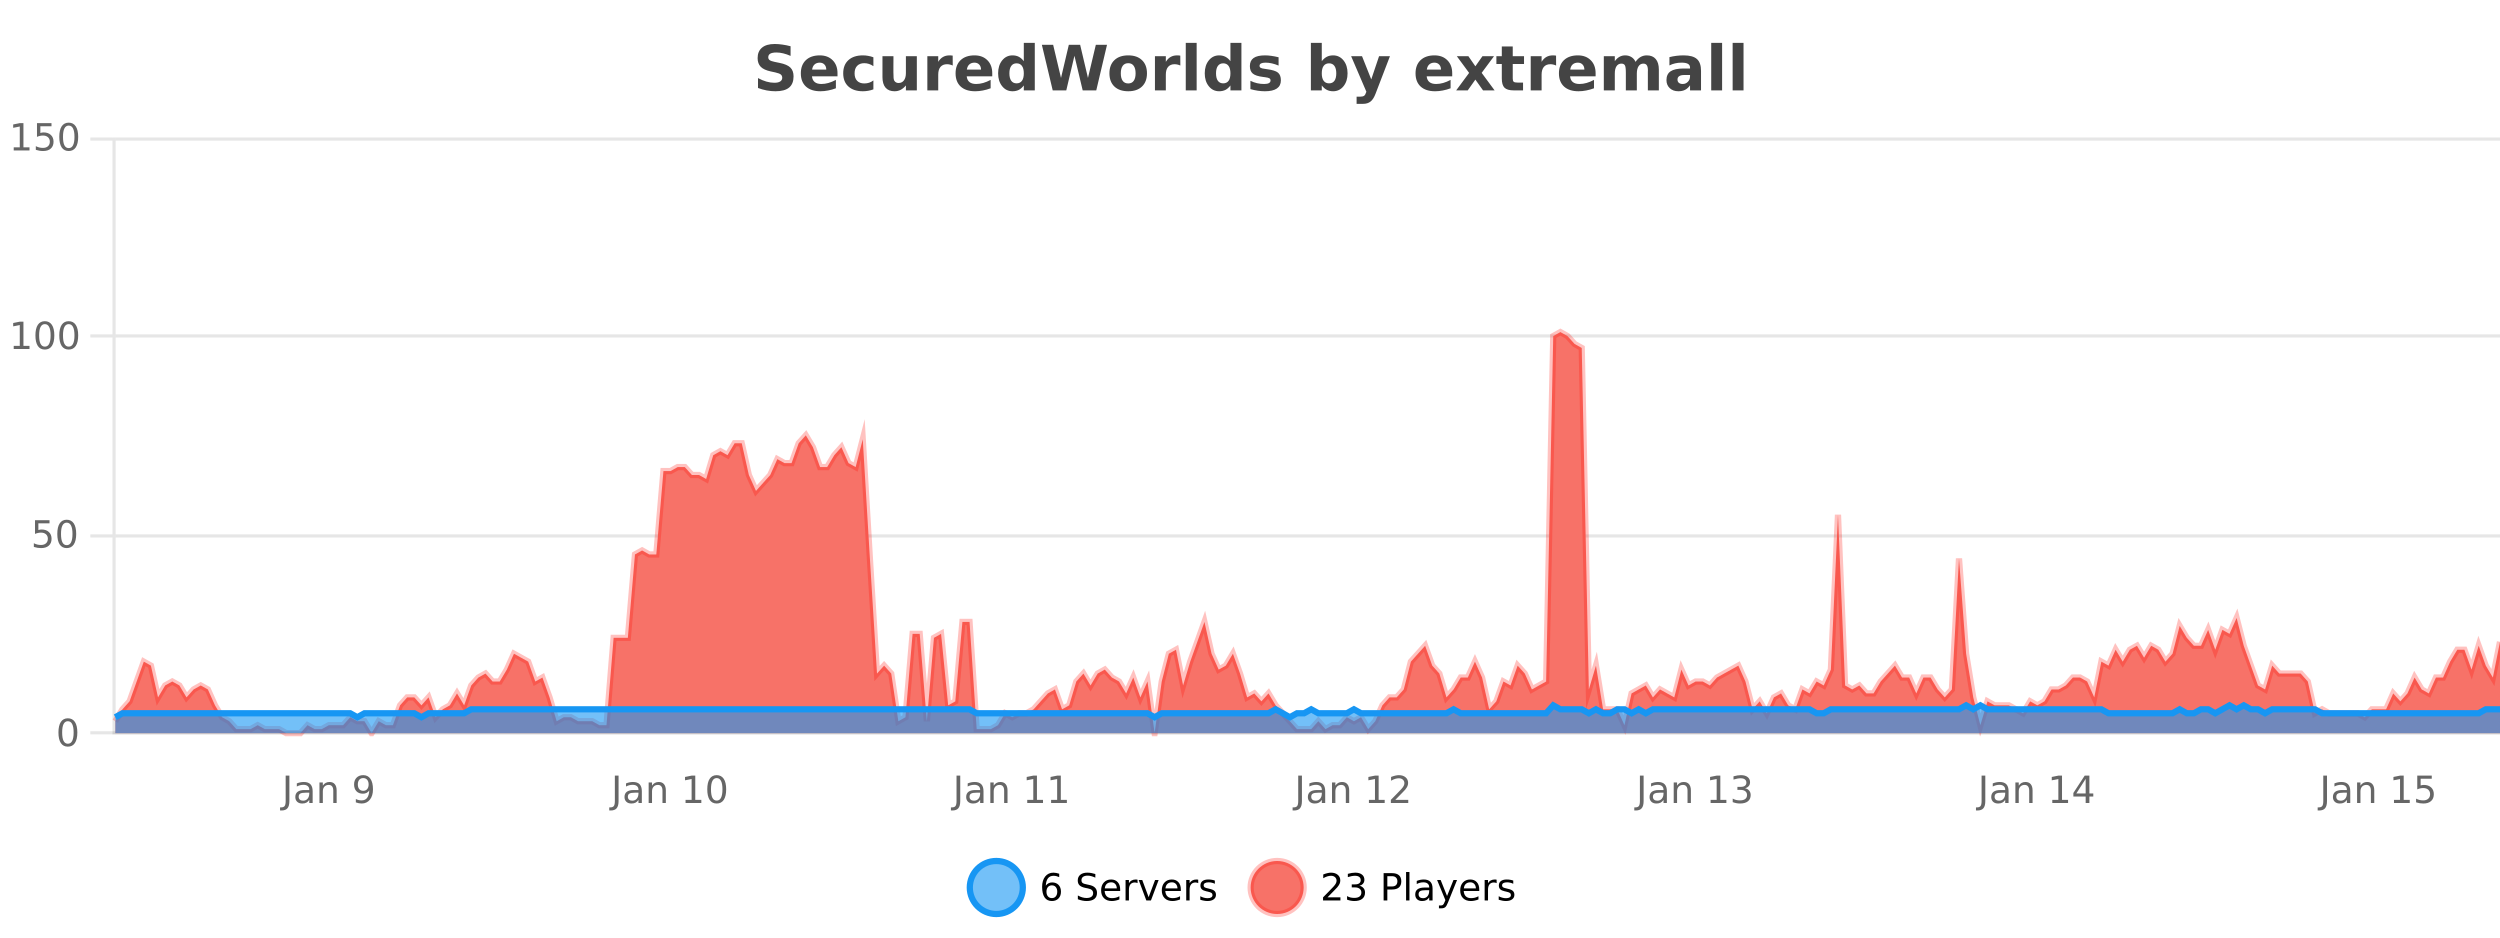 <?xml version="1.0" encoding="UTF-8"?>
<svg xmlns="http://www.w3.org/2000/svg" xmlns:xlink="http://www.w3.org/1999/xlink" width="800pt" height="300pt" viewBox="0 0 800 300" version="1.1">
<defs>
<clipPath id="clip1">
  <path d="M 282 263 L 356 263 L 356 300 L 282 300 Z M 282 263 "/>
</clipPath>
<clipPath id="clip2">
  <path d="M 371 263 L 446 263 L 446 300 L 371 300 Z M 371 263 "/>
</clipPath>
<clipPath id="clip3">
  <path d="M 36.906 106 L 800 106 L 800 234.602 L 36.906 234.602 Z M 36.906 106 "/>
</clipPath>
<clipPath id="clip4">
  <path d="M 35.906 77 L 800 77 L 800 235.602 L 35.906 235.602 Z M 35.906 77 "/>
</clipPath>
<clipPath id="clip5">
  <path d="M 36.906 225 L 800 225 L 800 234.602 L 36.906 234.602 Z M 36.906 225 "/>
</clipPath>
<clipPath id="clip6">
  <path d="M 35.906 197 L 800 197 L 800 235.602 L 35.906 235.602 Z M 35.906 197 "/>
</clipPath>
</defs>
<g id="surface153246">
<rect x="0" y="0" width="800" height="300" style="fill:rgb(100%,100%,100%);fill-opacity:1;stroke:none;"/>
<path style="fill:none;stroke-width:1;stroke-linecap:butt;stroke-linejoin:miter;stroke:rgb(0%,0%,0%);stroke-opacity:0.098;stroke-miterlimit:10;" d="M 37 234.5 L 800 234.5 "/>
<path style="fill:none;stroke-width:1;stroke-linecap:butt;stroke-linejoin:miter;stroke:rgb(0%,0%,0%);stroke-opacity:0.098;stroke-miterlimit:10;" d="M 28.906 234.5 L 36 234.5 "/>
<path style="fill:none;stroke-width:1;stroke-linecap:butt;stroke-linejoin:miter;stroke:rgb(0%,0%,0%);stroke-opacity:0.098;stroke-miterlimit:10;" d="M 37 171.5 L 800 171.5 "/>
<path style="fill:none;stroke-width:1;stroke-linecap:butt;stroke-linejoin:miter;stroke:rgb(0%,0%,0%);stroke-opacity:0.098;stroke-miterlimit:10;" d="M 28.906 171.5 L 36 171.5 "/>
<path style="fill:none;stroke-width:1;stroke-linecap:butt;stroke-linejoin:miter;stroke:rgb(0%,0%,0%);stroke-opacity:0.098;stroke-miterlimit:10;" d="M 37 107.5 L 800 107.5 "/>
<path style="fill:none;stroke-width:1;stroke-linecap:butt;stroke-linejoin:miter;stroke:rgb(0%,0%,0%);stroke-opacity:0.098;stroke-miterlimit:10;" d="M 28.906 107.5 L 36 107.5 "/>
<path style="fill:none;stroke-width:1;stroke-linecap:butt;stroke-linejoin:miter;stroke:rgb(0%,0%,0%);stroke-opacity:0.098;stroke-miterlimit:10;" d="M 37 44.5 L 800 44.5 "/>
<path style="fill:none;stroke-width:1;stroke-linecap:butt;stroke-linejoin:miter;stroke:rgb(0%,0%,0%);stroke-opacity:0.098;stroke-miterlimit:10;" d="M 28.906 44.5 L 36 44.5 "/>
<path style=" stroke:none;fill-rule:nonzero;fill:rgb(9.02%,58.824%,95.294%);fill-opacity:0.6;" d="M 327.305 284 C 327.305 288.688 323.508 292.484 318.82 292.484 C 314.133 292.484 310.336 288.688 310.336 284 C 310.336 279.312 314.133 275.516 318.82 275.516 C 323.508 275.516 327.305 279.312 327.305 284 Z M 327.305 284 "/>
<g clip-path="url(#clip1)" clip-rule="nonzero">
<path style="fill:none;stroke-width:2;stroke-linecap:butt;stroke-linejoin:miter;stroke:rgb(9.02%,58.824%,95.294%);stroke-opacity:1;stroke-miterlimit:10;" d="M 327.305 284 C 327.305 288.688 323.508 292.484 318.82 292.484 C 314.133 292.484 310.336 288.688 310.336 284 C 310.336 279.312 314.133 275.516 318.82 275.516 C 323.508 275.516 327.305 279.312 327.305 284 Z M 327.305 284 "/>
</g>
<path style=" stroke:none;fill-rule:nonzero;fill:rgb(0%,0%,0%);fill-opacity:1;" d="M 336.602 283.312 C 336.07 283.312 335.648 283.496 335.336 283.859 C 335.023 284.227 334.867 284.719 334.867 285.344 C 334.867 285.98 335.023 286.48 335.336 286.844 C 335.648 287.211 336.07 287.391 336.602 287.391 C 337.133 287.391 337.547 287.211 337.852 286.844 C 338.164 286.48 338.32 285.98 338.32 285.344 C 338.32 284.719 338.164 284.227 337.852 283.859 C 337.547 283.496 337.133 283.312 336.602 283.312 Z M 338.945 279.594 L 338.945 280.672 C 338.641 280.539 338.34 280.434 338.039 280.359 C 337.734 280.289 337.438 280.25 337.148 280.25 C 336.367 280.25 335.766 280.516 335.352 281.047 C 334.945 281.57 334.711 282.359 334.648 283.422 C 334.875 283.09 335.164 282.836 335.508 282.656 C 335.859 282.469 336.246 282.375 336.664 282.375 C 337.539 282.375 338.23 282.641 338.742 283.172 C 339.25 283.703 339.508 284.43 339.508 285.344 C 339.508 286.25 339.242 286.977 338.711 287.516 C 338.18 288.059 337.477 288.328 336.602 288.328 C 335.578 288.328 334.805 287.945 334.273 287.172 C 333.742 286.391 333.477 285.266 333.477 283.797 C 333.477 282.414 333.805 281.309 334.461 280.484 C 335.117 279.664 335.996 279.25 337.102 279.25 C 337.391 279.25 337.688 279.281 337.992 279.344 C 338.293 279.398 338.609 279.48 338.945 279.594 Z M 350.508 279.688 L 350.508 280.844 C 350.059 280.637 349.633 280.48 349.227 280.375 C 348.828 280.262 348.449 280.203 348.086 280.203 C 347.438 280.203 346.938 280.328 346.586 280.578 C 346.242 280.828 346.07 281.188 346.07 281.656 C 346.07 282.043 346.184 282.336 346.414 282.531 C 346.641 282.73 347.086 282.887 347.742 283 L 348.445 283.156 C 349.328 283.324 349.98 283.621 350.398 284.047 C 350.824 284.465 351.039 285.027 351.039 285.734 C 351.039 286.59 350.75 287.234 350.18 287.672 C 349.617 288.109 348.781 288.328 347.68 288.328 C 347.273 288.328 346.836 288.281 346.367 288.188 C 345.898 288.094 345.414 287.953 344.914 287.766 L 344.914 286.547 C 345.391 286.82 345.859 287.023 346.32 287.156 C 346.789 287.293 347.242 287.359 347.68 287.359 C 348.355 287.359 348.875 287.23 349.242 286.969 C 349.617 286.699 349.805 286.32 349.805 285.828 C 349.805 285.402 349.668 285.07 349.398 284.828 C 349.137 284.578 348.703 284.398 348.102 284.281 L 347.383 284.141 C 346.496 283.965 345.855 283.688 345.461 283.312 C 345.074 282.938 344.883 282.418 344.883 281.75 C 344.883 280.969 345.152 280.359 345.695 279.922 C 346.234 279.477 346.984 279.25 347.945 279.25 C 348.359 279.25 348.777 279.289 349.195 279.359 C 349.621 279.434 350.059 279.543 350.508 279.688 Z M 358.453 284.609 L 358.453 285.125 L 353.484 285.125 C 353.535 285.875 353.758 286.445 354.156 286.828 C 354.562 287.215 355.117 287.406 355.828 287.406 C 356.242 287.406 356.645 287.359 357.031 287.266 C 357.426 287.164 357.816 287.008 358.203 286.797 L 358.203 287.828 C 357.805 287.984 357.406 288.105 357 288.188 C 356.594 288.281 356.18 288.328 355.766 288.328 C 354.723 288.328 353.895 288.027 353.281 287.422 C 352.664 286.809 352.359 285.98 352.359 284.938 C 352.359 283.867 352.648 283.016 353.234 282.391 C 353.816 281.758 354.598 281.438 355.578 281.438 C 356.461 281.438 357.16 281.727 357.672 282.297 C 358.191 282.859 358.453 283.633 358.453 284.609 Z M 357.375 284.281 C 357.363 283.699 357.195 283.23 356.875 282.875 C 356.551 282.523 356.125 282.344 355.594 282.344 C 354.988 282.344 354.504 282.516 354.141 282.859 C 353.785 283.203 353.582 283.684 353.531 284.297 Z M 364.023 282.594 C 363.898 282.531 363.762 282.484 363.617 282.453 C 363.48 282.414 363.324 282.391 363.148 282.391 C 362.543 282.391 362.074 282.59 361.742 282.984 C 361.418 283.383 361.258 283.953 361.258 284.703 L 361.258 288.156 L 360.18 288.156 L 360.18 281.594 L 361.258 281.594 L 361.258 282.609 C 361.484 282.215 361.781 281.922 362.148 281.734 C 362.512 281.539 362.953 281.438 363.477 281.438 C 363.547 281.438 363.625 281.445 363.711 281.453 C 363.805 281.465 363.902 281.48 364.008 281.5 Z M 364.375 281.594 L 365.516 281.594 L 367.562 287.094 L 369.625 281.594 L 370.766 281.594 L 368.297 288.156 L 366.828 288.156 Z M 377.867 284.609 L 377.867 285.125 L 372.898 285.125 C 372.949 285.875 373.172 286.445 373.57 286.828 C 373.977 287.215 374.531 287.406 375.242 287.406 C 375.656 287.406 376.059 287.359 376.445 287.266 C 376.84 287.164 377.23 287.008 377.617 286.797 L 377.617 287.828 C 377.219 287.984 376.82 288.105 376.414 288.188 C 376.008 288.281 375.594 288.328 375.18 288.328 C 374.137 288.328 373.309 288.027 372.695 287.422 C 372.078 286.809 371.773 285.98 371.773 284.938 C 371.773 283.867 372.062 283.016 372.648 282.391 C 373.23 281.758 374.012 281.438 374.992 281.438 C 375.875 281.438 376.574 281.727 377.086 282.297 C 377.605 282.859 377.867 283.633 377.867 284.609 Z M 376.789 284.281 C 376.777 283.699 376.609 283.23 376.289 282.875 C 375.965 282.523 375.539 282.344 375.008 282.344 C 374.402 282.344 373.918 282.516 373.555 282.859 C 373.199 283.203 372.996 283.684 372.945 284.297 Z M 383.438 282.594 C 383.312 282.531 383.176 282.484 383.031 282.453 C 382.895 282.414 382.738 282.391 382.562 282.391 C 381.957 282.391 381.488 282.59 381.156 282.984 C 380.832 283.383 380.672 283.953 380.672 284.703 L 380.672 288.156 L 379.594 288.156 L 379.594 281.594 L 380.672 281.594 L 380.672 282.609 C 380.898 282.215 381.195 281.922 381.562 281.734 C 381.926 281.539 382.367 281.438 382.891 281.438 C 382.961 281.438 383.039 281.445 383.125 281.453 C 383.219 281.465 383.316 281.48 383.422 281.5 Z M 388.75 281.781 L 388.75 282.812 C 388.445 282.656 388.129 282.543 387.797 282.469 C 387.473 282.387 387.133 282.344 386.781 282.344 C 386.25 282.344 385.848 282.43 385.578 282.594 C 385.305 282.75 385.172 282.996 385.172 283.328 C 385.172 283.578 385.266 283.777 385.453 283.922 C 385.648 284.059 386.039 284.188 386.625 284.312 L 386.984 284.406 C 387.754 284.562 388.301 284.793 388.625 285.094 C 388.945 285.398 389.109 285.812 389.109 286.344 C 389.109 286.961 388.863 287.445 388.375 287.797 C 387.895 288.152 387.234 288.328 386.391 288.328 C 386.035 288.328 385.664 288.289 385.281 288.219 C 384.906 288.156 384.508 288.059 384.094 287.922 L 384.094 286.797 C 384.488 287.008 384.879 287.164 385.266 287.266 C 385.648 287.371 386.035 287.422 386.422 287.422 C 386.922 287.422 387.305 287.34 387.578 287.172 C 387.859 286.996 388 286.746 388 286.422 C 388 286.133 387.898 285.906 387.703 285.75 C 387.504 285.594 387.07 285.445 386.406 285.297 L 386.031 285.219 C 385.363 285.074 384.879 284.855 384.578 284.562 C 384.285 284.273 384.141 283.875 384.141 283.375 C 384.141 282.75 384.359 282.273 384.797 281.938 C 385.234 281.605 385.852 281.438 386.656 281.438 C 387.051 281.438 387.426 281.469 387.781 281.531 C 388.133 281.586 388.457 281.668 388.75 281.781 Z M 328.82 277.016 "/>
<path style=" stroke:none;fill-rule:nonzero;fill:rgb(96.863%,44.706%,40.784%);fill-opacity:1;" d="M 417.172 284 C 417.172 288.688 413.375 292.484 408.688 292.484 C 404 292.484 400.203 288.688 400.203 284 C 400.203 279.312 404 275.516 408.688 275.516 C 413.375 275.516 417.172 279.312 417.172 284 Z M 417.172 284 "/>
<g clip-path="url(#clip2)" clip-rule="nonzero">
<path style="fill:none;stroke-width:2;stroke-linecap:butt;stroke-linejoin:miter;stroke:rgb(100%,4.706%,0%);stroke-opacity:0.247;stroke-miterlimit:10;" d="M 417.172 284 C 417.172 288.688 413.375 292.484 408.688 292.484 C 404 292.484 400.203 288.688 400.203 284 C 400.203 279.312 404 275.516 408.688 275.516 C 413.375 275.516 417.172 279.312 417.172 284 Z M 417.172 284 "/>
</g>
<path style=" stroke:none;fill-rule:nonzero;fill:rgb(0%,0%,0%);fill-opacity:1;" d="M 424.797 287.156 L 428.938 287.156 L 428.938 288.156 L 423.375 288.156 L 423.375 287.156 C 423.82 286.699 424.43 286.078 425.203 285.297 C 425.984 284.508 426.473 283.996 426.672 283.766 C 427.055 283.352 427.32 282.996 427.469 282.703 C 427.625 282.402 427.703 282.109 427.703 281.828 C 427.703 281.359 427.535 280.98 427.203 280.688 C 426.879 280.398 426.457 280.25 425.938 280.25 C 425.562 280.25 425.164 280.312 424.75 280.438 C 424.344 280.562 423.906 280.762 423.438 281.031 L 423.438 279.828 C 423.914 279.641 424.359 279.5 424.766 279.406 C 425.18 279.305 425.562 279.25 425.906 279.25 C 426.812 279.25 427.535 279.48 428.078 279.938 C 428.617 280.387 428.891 280.992 428.891 281.75 C 428.891 282.105 428.82 282.445 428.688 282.766 C 428.551 283.09 428.305 283.469 427.953 283.906 C 427.848 284.023 427.535 284.352 427.016 284.891 C 426.492 285.434 425.754 286.188 424.797 287.156 Z M 435.012 283.438 C 435.574 283.562 436.012 283.82 436.324 284.203 C 436.645 284.578 436.809 285.047 436.809 285.609 C 436.809 286.477 436.512 287.148 435.918 287.625 C 435.324 288.094 434.48 288.328 433.387 288.328 C 433.02 288.328 432.641 288.289 432.246 288.219 C 431.859 288.148 431.465 288.039 431.059 287.891 L 431.059 286.75 C 431.379 286.938 431.734 287.086 432.121 287.188 C 432.516 287.281 432.926 287.328 433.355 287.328 C 434.094 287.328 434.656 287.184 435.043 286.891 C 435.438 286.602 435.637 286.172 435.637 285.609 C 435.637 285.102 435.453 284.699 435.09 284.406 C 434.723 284.117 434.223 283.969 433.59 283.969 L 432.559 283.969 L 432.559 283 L 433.637 283 C 434.207 283 434.652 282.887 434.965 282.656 C 435.277 282.418 435.434 282.078 435.434 281.641 C 435.434 281.195 435.27 280.852 434.949 280.609 C 434.637 280.371 434.184 280.25 433.59 280.25 C 433.254 280.25 432.902 280.289 432.527 280.359 C 432.16 280.422 431.754 280.527 431.309 280.672 L 431.309 279.625 C 431.766 279.5 432.188 279.406 432.574 279.344 C 432.969 279.281 433.34 279.25 433.684 279.25 C 434.59 279.25 435.301 279.453 435.824 279.859 C 436.344 280.266 436.605 280.82 436.605 281.516 C 436.605 282.008 436.465 282.418 436.184 282.75 C 435.91 283.086 435.52 283.312 435.012 283.438 Z M 443.945 280.375 L 443.945 283.672 L 445.43 283.672 C 445.98 283.672 446.406 283.531 446.711 283.25 C 447.012 282.961 447.164 282.547 447.164 282.016 C 447.164 281.496 447.012 281.094 446.711 280.812 C 446.406 280.523 445.98 280.375 445.43 280.375 Z M 442.758 279.406 L 445.43 279.406 C 446.418 279.406 447.164 279.633 447.664 280.078 C 448.164 280.516 448.414 281.164 448.414 282.016 C 448.414 282.883 448.164 283.539 447.664 283.984 C 447.164 284.422 446.418 284.641 445.43 284.641 L 443.945 284.641 L 443.945 288.156 L 442.758 288.156 Z M 449.945 279.031 L 451.023 279.031 L 451.023 288.156 L 449.945 288.156 Z M 456.266 284.859 C 455.398 284.859 454.797 284.961 454.453 285.156 C 454.117 285.355 453.953 285.695 453.953 286.172 C 453.953 286.559 454.078 286.867 454.328 287.094 C 454.586 287.312 454.93 287.422 455.359 287.422 C 455.961 287.422 456.441 287.215 456.797 286.797 C 457.16 286.371 457.344 285.805 457.344 285.094 L 457.344 284.859 Z M 458.422 284.406 L 458.422 288.156 L 457.344 288.156 L 457.344 287.156 C 457.094 287.555 456.785 287.852 456.422 288.047 C 456.055 288.234 455.609 288.328 455.078 288.328 C 454.398 288.328 453.863 288.141 453.469 287.766 C 453.07 287.383 452.875 286.875 452.875 286.25 C 452.875 285.512 453.117 284.953 453.609 284.578 C 454.109 284.203 454.848 284.016 455.828 284.016 L 457.344 284.016 L 457.344 283.906 C 457.344 283.406 457.176 283.023 456.844 282.75 C 456.52 282.48 456.066 282.344 455.484 282.344 C 455.109 282.344 454.738 282.391 454.375 282.484 C 454.02 282.578 453.68 282.715 453.359 282.891 L 453.359 281.891 C 453.754 281.734 454.133 281.621 454.5 281.547 C 454.875 281.477 455.238 281.438 455.594 281.438 C 456.539 281.438 457.25 281.684 457.719 282.172 C 458.188 282.664 458.422 283.406 458.422 284.406 Z M 463.367 288.766 C 463.062 289.547 462.766 290.055 462.477 290.297 C 462.184 290.535 461.797 290.656 461.32 290.656 L 460.461 290.656 L 460.461 289.75 L 461.086 289.75 C 461.387 289.75 461.617 289.676 461.773 289.531 C 461.938 289.395 462.121 289.066 462.32 288.547 L 462.523 288.047 L 459.867 281.594 L 461.008 281.594 L 463.055 286.719 L 465.117 281.594 L 466.258 281.594 Z M 473.359 284.609 L 473.359 285.125 L 468.391 285.125 C 468.441 285.875 468.664 286.445 469.062 286.828 C 469.469 287.215 470.023 287.406 470.734 287.406 C 471.148 287.406 471.551 287.359 471.938 287.266 C 472.332 287.164 472.723 287.008 473.109 286.797 L 473.109 287.828 C 472.711 287.984 472.312 288.105 471.906 288.188 C 471.5 288.281 471.086 288.328 470.672 288.328 C 469.629 288.328 468.801 288.027 468.188 287.422 C 467.57 286.809 467.266 285.98 467.266 284.938 C 467.266 283.867 467.555 283.016 468.141 282.391 C 468.723 281.758 469.504 281.438 470.484 281.438 C 471.367 281.438 472.066 281.727 472.578 282.297 C 473.098 282.859 473.359 283.633 473.359 284.609 Z M 472.281 284.281 C 472.27 283.699 472.102 283.23 471.781 282.875 C 471.457 282.523 471.031 282.344 470.5 282.344 C 469.895 282.344 469.41 282.516 469.047 282.859 C 468.691 283.203 468.488 283.684 468.438 284.297 Z M 478.93 282.594 C 478.805 282.531 478.668 282.484 478.523 282.453 C 478.387 282.414 478.23 282.391 478.055 282.391 C 477.449 282.391 476.98 282.59 476.648 282.984 C 476.324 283.383 476.164 283.953 476.164 284.703 L 476.164 288.156 L 475.086 288.156 L 475.086 281.594 L 476.164 281.594 L 476.164 282.609 C 476.391 282.215 476.688 281.922 477.055 281.734 C 477.418 281.539 477.859 281.438 478.383 281.438 C 478.453 281.438 478.531 281.445 478.617 281.453 C 478.711 281.465 478.809 281.48 478.914 281.5 Z M 484.242 281.781 L 484.242 282.812 C 483.938 282.656 483.621 282.543 483.289 282.469 C 482.965 282.387 482.625 282.344 482.273 282.344 C 481.742 282.344 481.34 282.43 481.07 282.594 C 480.797 282.75 480.664 282.996 480.664 283.328 C 480.664 283.578 480.758 283.777 480.945 283.922 C 481.141 284.059 481.531 284.188 482.117 284.312 L 482.477 284.406 C 483.246 284.562 483.793 284.793 484.117 285.094 C 484.438 285.398 484.602 285.812 484.602 286.344 C 484.602 286.961 484.355 287.445 483.867 287.797 C 483.387 288.152 482.727 288.328 481.883 288.328 C 481.527 288.328 481.156 288.289 480.773 288.219 C 480.398 288.156 480 288.059 479.586 287.922 L 479.586 286.797 C 479.98 287.008 480.371 287.164 480.758 287.266 C 481.141 287.371 481.527 287.422 481.914 287.422 C 482.414 287.422 482.797 287.34 483.07 287.172 C 483.352 286.996 483.492 286.746 483.492 286.422 C 483.492 286.133 483.391 285.906 483.195 285.75 C 482.996 285.594 482.562 285.445 481.898 285.297 L 481.523 285.219 C 480.855 285.074 480.371 284.855 480.07 284.562 C 479.777 284.273 479.633 283.875 479.633 283.375 C 479.633 282.75 479.852 282.273 480.289 281.938 C 480.727 281.605 481.344 281.438 482.148 281.438 C 482.543 281.438 482.918 281.469 483.273 281.531 C 483.625 281.586 483.949 281.668 484.242 281.781 Z M 418.688 277.016 "/>
<path style=" stroke:none;fill-rule:nonzero;fill:rgb(26.667%,26.667%,26.667%);fill-opacity:1;" d="M 252.984 14.797 L 252.984 17.891 C 252.18 17.527 251.398 17.258 250.641 17.078 C 249.879 16.891 249.16 16.797 248.484 16.797 C 247.586 16.797 246.922 16.922 246.484 17.172 C 246.055 17.422 245.844 17.809 245.844 18.328 C 245.844 18.715 245.988 19.016 246.281 19.234 C 246.57 19.453 247.098 19.641 247.859 19.797 L 249.453 20.125 C 251.078 20.449 252.227 20.945 252.906 21.609 C 253.594 22.277 253.938 23.219 253.938 24.438 C 253.938 26.043 253.457 27.242 252.5 28.031 C 251.551 28.812 250.098 29.203 248.141 29.203 C 247.211 29.203 246.281 29.113 245.344 28.938 C 244.414 28.762 243.488 28.5 242.562 28.156 L 242.562 24.984 C 243.488 25.484 244.383 25.859 245.25 26.109 C 246.125 26.359 246.969 26.484 247.781 26.484 C 248.602 26.484 249.227 26.352 249.656 26.078 C 250.094 25.797 250.312 25.402 250.312 24.891 C 250.312 24.445 250.16 24.094 249.859 23.844 C 249.566 23.594 248.977 23.371 248.094 23.172 L 246.641 22.859 C 245.18 22.547 244.113 22.055 243.438 21.375 C 242.77 20.688 242.438 19.762 242.438 18.594 C 242.438 17.148 242.906 16.031 243.844 15.25 C 244.781 14.469 246.129 14.078 247.891 14.078 C 248.691 14.078 249.516 14.141 250.359 14.266 C 251.203 14.383 252.078 14.559 252.984 14.797 Z M 268 23.422 L 268 24.422 L 259.828 24.422 C 259.91 25.246 260.207 25.859 260.719 26.266 C 261.227 26.672 261.938 26.875 262.844 26.875 C 263.582 26.875 264.336 26.766 265.109 26.547 C 265.879 26.328 266.672 26 267.484 25.562 L 267.484 28.25 C 266.66 28.562 265.832 28.797 265 28.953 C 264.176 29.117 263.352 29.203 262.531 29.203 C 260.551 29.203 259.008 28.703 257.906 27.703 C 256.812 26.695 256.266 25.281 256.266 23.469 C 256.266 21.68 256.801 20.273 257.875 19.25 C 258.957 18.23 260.441 17.719 262.328 17.719 C 264.047 17.719 265.422 18.242 266.453 19.281 C 267.484 20.312 268 21.695 268 23.422 Z M 264.406 22.266 C 264.406 21.602 264.211 21.062 263.828 20.656 C 263.441 20.25 262.938 20.047 262.312 20.047 C 261.633 20.047 261.082 20.242 260.656 20.625 C 260.238 21 259.977 21.547 259.875 22.266 Z M 279.484 18.328 L 279.484 21.172 C 279.016 20.852 278.539 20.609 278.062 20.453 C 277.582 20.297 277.082 20.219 276.562 20.219 C 275.594 20.219 274.832 20.508 274.281 21.078 C 273.738 21.641 273.469 22.438 273.469 23.469 C 273.469 24.492 273.738 25.289 274.281 25.859 C 274.832 26.422 275.594 26.703 276.562 26.703 C 277.113 26.703 277.633 26.625 278.125 26.469 C 278.613 26.305 279.066 26.059 279.484 25.734 L 279.484 28.594 C 278.941 28.805 278.391 28.953 277.828 29.047 C 277.266 29.148 276.695 29.203 276.125 29.203 C 274.156 29.203 272.613 28.699 271.5 27.688 C 270.383 26.68 269.828 25.273 269.828 23.469 C 269.828 21.656 270.383 20.246 271.5 19.234 C 272.613 18.227 274.156 17.719 276.125 17.719 C 276.695 17.719 277.258 17.773 277.812 17.875 C 278.375 17.969 278.93 18.121 279.484 18.328 Z M 282.387 24.656 L 282.387 17.984 L 285.902 17.984 L 285.902 19.078 C 285.902 19.672 285.895 20.418 285.887 21.312 C 285.887 22.211 285.887 22.805 285.887 23.094 C 285.887 23.98 285.906 24.617 285.949 25 C 286 25.387 286.078 25.668 286.184 25.844 C 286.328 26.074 286.516 26.25 286.746 26.375 C 286.973 26.5 287.238 26.562 287.543 26.562 C 288.27 26.562 288.844 26.281 289.262 25.719 C 289.676 25.156 289.887 24.383 289.887 23.391 L 289.887 17.984 L 293.387 17.984 L 293.387 28.922 L 289.887 28.922 L 289.887 27.344 C 289.355 27.98 288.793 28.449 288.199 28.75 C 287.613 29.051 286.969 29.203 286.262 29.203 C 285 29.203 284.035 28.82 283.371 28.047 C 282.715 27.266 282.387 26.137 282.387 24.656 Z M 304.875 20.969 C 304.562 20.824 304.254 20.719 303.953 20.656 C 303.648 20.586 303.348 20.547 303.047 20.547 C 302.141 20.547 301.441 20.836 300.953 21.406 C 300.473 21.98 300.234 22.805 300.234 23.875 L 300.234 28.922 L 296.75 28.922 L 296.75 17.984 L 300.234 17.984 L 300.234 19.781 C 300.68 19.062 301.195 18.543 301.781 18.219 C 302.363 17.887 303.062 17.719 303.875 17.719 C 304 17.719 304.129 17.727 304.266 17.734 C 304.398 17.746 304.598 17.766 304.859 17.797 Z M 317.52 23.422 L 317.52 24.422 L 309.348 24.422 C 309.43 25.246 309.727 25.859 310.238 26.266 C 310.746 26.672 311.457 26.875 312.363 26.875 C 313.102 26.875 313.855 26.766 314.629 26.547 C 315.398 26.328 316.191 26 317.004 25.562 L 317.004 28.25 C 316.18 28.562 315.352 28.797 314.52 28.953 C 313.695 29.117 312.871 29.203 312.051 29.203 C 310.07 29.203 308.527 28.703 307.426 27.703 C 306.332 26.695 305.785 25.281 305.785 23.469 C 305.785 21.68 306.32 20.273 307.395 19.25 C 308.477 18.23 309.961 17.719 311.848 17.719 C 313.566 17.719 314.941 18.242 315.973 19.281 C 317.004 20.312 317.52 21.695 317.52 23.422 Z M 313.926 22.266 C 313.926 21.602 313.73 21.062 313.348 20.656 C 312.961 20.25 312.457 20.047 311.832 20.047 C 311.152 20.047 310.602 20.242 310.176 20.625 C 309.758 21 309.496 21.547 309.395 22.266 Z M 327.617 19.578 L 327.617 13.719 L 331.133 13.719 L 331.133 28.922 L 327.617 28.922 L 327.617 27.344 C 327.137 27.992 326.605 28.465 326.023 28.766 C 325.438 29.055 324.766 29.203 324.008 29.203 C 322.664 29.203 321.559 28.668 320.695 27.594 C 319.828 26.523 319.398 25.148 319.398 23.469 C 319.398 21.781 319.828 20.402 320.695 19.328 C 321.559 18.258 322.664 17.719 324.008 17.719 C 324.766 17.719 325.438 17.871 326.023 18.172 C 326.605 18.477 327.137 18.945 327.617 19.578 Z M 325.305 26.672 C 326.055 26.672 326.625 26.402 327.023 25.859 C 327.418 25.309 327.617 24.512 327.617 23.469 C 327.617 22.43 327.418 21.637 327.023 21.094 C 326.625 20.543 326.055 20.266 325.305 20.266 C 324.562 20.266 323.996 20.543 323.602 21.094 C 323.203 21.637 323.008 22.43 323.008 23.469 C 323.008 24.512 323.203 25.309 323.602 25.859 C 323.996 26.402 324.562 26.672 325.305 26.672 Z M 333.398 14.344 L 337.008 14.344 L 339.523 24.938 L 342.023 14.344 L 345.648 14.344 L 348.148 24.938 L 350.664 14.344 L 354.242 14.344 L 350.805 28.922 L 346.461 28.922 L 343.82 17.844 L 341.211 28.922 L 336.867 28.922 Z M 361.047 20.219 C 360.266 20.219 359.672 20.5 359.266 21.062 C 358.859 21.617 358.656 22.418 358.656 23.469 C 358.656 24.512 358.859 25.312 359.266 25.875 C 359.672 26.43 360.266 26.703 361.047 26.703 C 361.805 26.703 362.383 26.43 362.781 25.875 C 363.188 25.312 363.391 24.512 363.391 23.469 C 363.391 22.418 363.188 21.617 362.781 21.062 C 362.383 20.5 361.805 20.219 361.047 20.219 Z M 361.047 17.719 C 362.922 17.719 364.383 18.23 365.438 19.25 C 366.5 20.262 367.031 21.668 367.031 23.469 C 367.031 25.262 366.5 26.668 365.438 27.688 C 364.383 28.699 362.922 29.203 361.047 29.203 C 359.148 29.203 357.672 28.699 356.609 27.688 C 355.547 26.668 355.016 25.262 355.016 23.469 C 355.016 21.668 355.547 20.262 356.609 19.25 C 357.672 18.23 359.148 17.719 361.047 17.719 Z M 377.707 20.969 C 377.395 20.824 377.086 20.719 376.785 20.656 C 376.48 20.586 376.18 20.547 375.879 20.547 C 374.973 20.547 374.273 20.836 373.785 21.406 C 373.305 21.98 373.066 22.805 373.066 23.875 L 373.066 28.922 L 369.582 28.922 L 369.582 17.984 L 373.066 17.984 L 373.066 19.781 C 373.512 19.062 374.027 18.543 374.613 18.219 C 375.195 17.887 375.895 17.719 376.707 17.719 C 376.832 17.719 376.961 17.727 377.098 17.734 C 377.23 17.746 377.43 17.766 377.691 17.797 Z M 379.445 13.719 L 382.93 13.719 L 382.93 28.922 L 379.445 28.922 Z M 393.738 19.578 L 393.738 13.719 L 397.254 13.719 L 397.254 28.922 L 393.738 28.922 L 393.738 27.344 C 393.258 27.992 392.727 28.465 392.145 28.766 C 391.559 29.055 390.887 29.203 390.129 29.203 C 388.785 29.203 387.68 28.668 386.816 27.594 C 385.949 26.523 385.52 25.148 385.52 23.469 C 385.52 21.781 385.949 20.402 386.816 19.328 C 387.68 18.258 388.785 17.719 390.129 17.719 C 390.887 17.719 391.559 17.871 392.145 18.172 C 392.727 18.477 393.258 18.945 393.738 19.578 Z M 391.426 26.672 C 392.176 26.672 392.746 26.402 393.145 25.859 C 393.539 25.309 393.738 24.512 393.738 23.469 C 393.738 22.43 393.539 21.637 393.145 21.094 C 392.746 20.543 392.176 20.266 391.426 20.266 C 390.684 20.266 390.117 20.543 389.723 21.094 C 389.324 21.637 389.129 22.43 389.129 23.469 C 389.129 24.512 389.324 25.309 389.723 25.859 C 390.117 26.402 390.684 26.672 391.426 26.672 Z M 409.148 18.328 L 409.148 20.984 C 408.406 20.672 407.688 20.438 406.992 20.281 C 406.293 20.125 405.633 20.047 405.008 20.047 C 404.352 20.047 403.859 20.133 403.539 20.297 C 403.215 20.465 403.055 20.719 403.055 21.062 C 403.055 21.344 403.172 21.559 403.414 21.703 C 403.664 21.852 404.102 21.961 404.727 22.031 L 405.352 22.125 C 407.141 22.355 408.344 22.73 408.961 23.25 C 409.574 23.773 409.883 24.59 409.883 25.703 C 409.883 26.871 409.449 27.746 408.586 28.328 C 407.73 28.914 406.453 29.203 404.758 29.203 C 404.027 29.203 403.277 29.145 402.508 29.031 C 401.734 28.918 400.945 28.746 400.133 28.516 L 400.133 25.859 C 400.828 26.203 401.543 26.461 402.273 26.625 C 403 26.793 403.746 26.875 404.508 26.875 C 405.195 26.875 405.711 26.781 406.055 26.594 C 406.398 26.406 406.57 26.125 406.57 25.75 C 406.57 25.438 406.449 25.211 406.211 25.062 C 405.969 24.906 405.496 24.789 404.789 24.703 L 404.18 24.625 C 402.617 24.43 401.523 24.07 400.898 23.547 C 400.273 23.016 399.961 22.215 399.961 21.141 C 399.961 19.984 400.355 19.125 401.148 18.562 C 401.949 18 403.168 17.719 404.805 17.719 C 405.449 17.719 406.125 17.773 406.836 17.875 C 407.543 17.969 408.312 18.121 409.148 18.328 Z M 425.297 26.672 C 426.047 26.672 426.617 26.402 427.016 25.859 C 427.41 25.309 427.609 24.512 427.609 23.469 C 427.609 22.43 427.41 21.637 427.016 21.094 C 426.617 20.543 426.047 20.266 425.297 20.266 C 424.547 20.266 423.969 20.543 423.562 21.094 C 423.164 21.637 422.969 22.43 422.969 23.469 C 422.969 24.5 423.164 25.293 423.562 25.844 C 423.969 26.398 424.547 26.672 425.297 26.672 Z M 422.969 19.578 C 423.457 18.945 423.992 18.477 424.578 18.172 C 425.16 17.871 425.832 17.719 426.594 17.719 C 427.945 17.719 429.055 18.258 429.922 19.328 C 430.785 20.402 431.219 21.781 431.219 23.469 C 431.219 25.148 430.785 26.523 429.922 27.594 C 429.055 28.668 427.945 29.203 426.594 29.203 C 425.832 29.203 425.16 29.051 424.578 28.75 C 423.992 28.449 423.457 27.98 422.969 27.344 L 422.969 28.922 L 419.484 28.922 L 419.484 13.719 L 422.969 13.719 Z M 432.363 17.984 L 435.848 17.984 L 438.801 25.406 L 441.301 17.984 L 444.785 17.984 L 440.191 29.953 C 439.73 31.172 439.191 32.02 438.566 32.5 C 437.949 32.988 437.145 33.234 436.145 33.234 L 434.113 33.234 L 434.113 30.938 L 435.207 30.938 C 435.801 30.938 436.23 30.844 436.504 30.656 C 436.773 30.469 436.98 30.129 437.129 29.641 L 437.238 29.344 Z M 464.707 23.422 L 464.707 24.422 L 456.535 24.422 C 456.617 25.246 456.914 25.859 457.426 26.266 C 457.934 26.672 458.645 26.875 459.551 26.875 C 460.289 26.875 461.043 26.766 461.816 26.547 C 462.586 26.328 463.379 26 464.191 25.562 L 464.191 28.25 C 463.367 28.562 462.539 28.797 461.707 28.953 C 460.883 29.117 460.059 29.203 459.238 29.203 C 457.258 29.203 455.715 28.703 454.613 27.703 C 453.52 26.695 452.973 25.281 452.973 23.469 C 452.973 21.68 453.508 20.273 454.582 19.25 C 455.664 18.23 457.148 17.719 459.035 17.719 C 460.754 17.719 462.129 18.242 463.16 19.281 C 464.191 20.312 464.707 21.695 464.707 23.422 Z M 461.113 22.266 C 461.113 21.602 460.918 21.062 460.535 20.656 C 460.148 20.25 459.645 20.047 459.02 20.047 C 458.34 20.047 457.789 20.242 457.363 20.625 C 456.945 21 456.684 21.547 456.582 22.266 Z M 470.117 23.328 L 466.18 17.984 L 469.883 17.984 L 472.117 21.219 L 474.383 17.984 L 478.086 17.984 L 474.133 23.312 L 478.273 28.922 L 474.57 28.922 L 472.117 25.469 L 469.68 28.922 L 465.977 28.922 Z M 484.078 14.875 L 484.078 17.984 L 487.688 17.984 L 487.688 20.484 L 484.078 20.484 L 484.078 25.125 C 484.078 25.637 484.176 25.98 484.375 26.156 C 484.582 26.336 484.984 26.422 485.578 26.422 L 487.375 26.422 L 487.375 28.922 L 484.375 28.922 C 483 28.922 482.02 28.637 481.438 28.062 C 480.863 27.48 480.578 26.5 480.578 25.125 L 480.578 20.484 L 478.844 20.484 L 478.844 17.984 L 480.578 17.984 L 480.578 14.875 Z M 497.953 20.969 C 497.641 20.824 497.332 20.719 497.031 20.656 C 496.727 20.586 496.426 20.547 496.125 20.547 C 495.219 20.547 494.52 20.836 494.031 21.406 C 493.551 21.98 493.312 22.805 493.312 23.875 L 493.312 28.922 L 489.828 28.922 L 489.828 17.984 L 493.312 17.984 L 493.312 19.781 C 493.758 19.062 494.273 18.543 494.859 18.219 C 495.441 17.887 496.141 17.719 496.953 17.719 C 497.078 17.719 497.207 17.727 497.344 17.734 C 497.477 17.746 497.676 17.766 497.938 17.797 Z M 510.594 23.422 L 510.594 24.422 L 502.422 24.422 C 502.504 25.246 502.801 25.859 503.312 26.266 C 503.82 26.672 504.531 26.875 505.438 26.875 C 506.176 26.875 506.93 26.766 507.703 26.547 C 508.473 26.328 509.266 26 510.078 25.562 L 510.078 28.25 C 509.254 28.562 508.426 28.797 507.594 28.953 C 506.77 29.117 505.945 29.203 505.125 29.203 C 503.145 29.203 501.602 28.703 500.5 27.703 C 499.406 26.695 498.859 25.281 498.859 23.469 C 498.859 21.68 499.395 20.273 500.469 19.25 C 501.551 18.23 503.035 17.719 504.922 17.719 C 506.641 17.719 508.016 18.242 509.047 19.281 C 510.078 20.312 510.594 21.695 510.594 23.422 Z M 507 22.266 C 507 21.602 506.805 21.062 506.422 20.656 C 506.035 20.25 505.531 20.047 504.906 20.047 C 504.227 20.047 503.676 20.242 503.25 20.625 C 502.832 21 502.57 21.547 502.469 22.266 Z M 523.379 19.797 C 523.824 19.121 524.352 18.605 524.957 18.25 C 525.57 17.898 526.242 17.719 526.973 17.719 C 528.223 17.719 529.176 18.109 529.832 18.891 C 530.496 19.664 530.832 20.789 530.832 22.266 L 530.832 28.922 L 527.316 28.922 L 527.316 23.219 C 527.316 23.137 527.316 23.047 527.316 22.953 C 527.324 22.859 527.332 22.73 527.332 22.562 C 527.332 21.793 527.215 21.234 526.988 20.891 C 526.758 20.539 526.387 20.359 525.879 20.359 C 525.223 20.359 524.711 20.637 524.348 21.188 C 523.98 21.73 523.793 22.516 523.785 23.547 L 523.785 28.922 L 520.27 28.922 L 520.27 23.219 C 520.27 22.012 520.164 21.234 519.957 20.891 C 519.746 20.539 519.379 20.359 518.848 20.359 C 518.168 20.359 517.648 20.637 517.285 21.188 C 516.918 21.73 516.738 22.516 516.738 23.547 L 516.738 28.922 L 513.223 28.922 L 513.223 17.984 L 516.738 17.984 L 516.738 19.578 C 517.176 18.965 517.668 18.5 518.223 18.188 C 518.773 17.875 519.387 17.719 520.066 17.719 C 520.816 17.719 521.48 17.902 522.066 18.266 C 522.648 18.633 523.086 19.141 523.379 19.797 Z M 538.984 24 C 538.254 24 537.707 24.125 537.344 24.375 C 536.977 24.617 536.797 24.98 536.797 25.469 C 536.797 25.906 536.941 26.25 537.234 26.5 C 537.535 26.75 537.945 26.875 538.469 26.875 C 539.125 26.875 539.676 26.641 540.125 26.172 C 540.582 25.703 540.812 25.117 540.812 24.406 L 540.812 24 Z M 544.328 22.688 L 544.328 28.922 L 540.812 28.922 L 540.812 27.297 C 540.344 27.965 539.812 28.449 539.219 28.75 C 538.633 29.051 537.922 29.203 537.078 29.203 C 535.953 29.203 535.035 28.875 534.328 28.219 C 533.617 27.555 533.266 26.695 533.266 25.641 C 533.266 24.359 533.703 23.422 534.578 22.828 C 535.461 22.227 536.852 21.922 538.75 21.922 L 540.812 21.922 L 540.812 21.641 C 540.812 21.09 540.594 20.688 540.156 20.438 C 539.719 20.18 539.035 20.047 538.109 20.047 C 537.359 20.047 536.66 20.125 536.016 20.281 C 535.367 20.43 534.77 20.648 534.219 20.938 L 534.219 18.281 C 534.969 18.094 535.719 17.953 536.469 17.859 C 537.227 17.766 537.988 17.719 538.75 17.719 C 540.719 17.719 542.141 18.109 543.016 18.891 C 543.891 19.664 544.328 20.93 544.328 22.688 Z M 547.59 13.719 L 551.074 13.719 L 551.074 28.922 L 547.59 28.922 Z M 554.445 13.719 L 557.93 13.719 L 557.93 28.922 L 554.445 28.922 Z M 241 10.359 "/>
<path style="fill:none;stroke-width:1;stroke-linecap:butt;stroke-linejoin:miter;stroke:rgb(0%,0%,0%);stroke-opacity:0.098;stroke-miterlimit:10;" d="M 36 234.5 L 801 234.5 "/>
<path style=" stroke:none;fill-rule:nonzero;fill:rgb(40%,40%,40%);fill-opacity:1;" d="M 91.414 248.203 L 92.602 248.203 L 92.602 256.344 C 92.602 257.395 92.398 258.16 91.992 258.641 C 91.594 259.117 90.953 259.359 90.07 259.359 L 89.617 259.359 L 89.617 258.359 L 89.992 258.359 C 90.512 258.359 90.875 258.211 91.086 257.922 C 91.305 257.629 91.414 257.102 91.414 256.344 Z M 97.891 253.656 C 97.023 253.656 96.422 253.758 96.078 253.953 C 95.742 254.152 95.578 254.492 95.578 254.969 C 95.578 255.355 95.703 255.664 95.953 255.891 C 96.211 256.109 96.555 256.219 96.984 256.219 C 97.586 256.219 98.066 256.012 98.422 255.594 C 98.785 255.168 98.969 254.602 98.969 253.891 L 98.969 253.656 Z M 100.047 253.203 L 100.047 256.953 L 98.969 256.953 L 98.969 255.953 C 98.719 256.352 98.41 256.648 98.047 256.844 C 97.68 257.031 97.234 257.125 96.703 257.125 C 96.023 257.125 95.488 256.938 95.094 256.562 C 94.695 256.18 94.5 255.672 94.5 255.047 C 94.5 254.309 94.742 253.75 95.234 253.375 C 95.734 253 96.473 252.812 97.453 252.812 L 98.969 252.812 L 98.969 252.703 C 98.969 252.203 98.801 251.82 98.469 251.547 C 98.145 251.277 97.691 251.141 97.109 251.141 C 96.734 251.141 96.363 251.188 96 251.281 C 95.645 251.375 95.305 251.512 94.984 251.688 L 94.984 250.688 C 95.379 250.531 95.758 250.418 96.125 250.344 C 96.5 250.273 96.863 250.234 97.219 250.234 C 98.164 250.234 98.875 250.48 99.344 250.969 C 99.812 251.461 100.047 252.203 100.047 253.203 Z M 107.727 252.984 L 107.727 256.953 L 106.648 256.953 L 106.648 253.031 C 106.648 252.406 106.523 251.945 106.273 251.641 C 106.031 251.328 105.672 251.172 105.195 251.172 C 104.609 251.172 104.148 251.359 103.805 251.734 C 103.469 252.102 103.305 252.605 103.305 253.25 L 103.305 256.953 L 102.227 256.953 L 102.227 250.391 L 103.305 250.391 L 103.305 251.406 C 103.562 251.012 103.867 250.719 104.211 250.531 C 104.562 250.336 104.969 250.234 105.43 250.234 C 106.18 250.234 106.746 250.469 107.133 250.938 C 107.527 251.398 107.727 252.078 107.727 252.984 Z M 113.867 256.766 L 113.867 255.688 C 114.168 255.836 114.469 255.945 114.773 256.016 C 115.074 256.09 115.375 256.125 115.68 256.125 C 116.461 256.125 117.055 255.867 117.461 255.344 C 117.875 254.812 118.109 254.012 118.164 252.938 C 117.945 253.281 117.656 253.543 117.305 253.719 C 116.961 253.898 116.574 253.984 116.148 253.984 C 115.273 253.984 114.578 253.727 114.07 253.203 C 113.559 252.672 113.305 251.945 113.305 251.016 C 113.305 250.121 113.57 249.402 114.102 248.859 C 114.633 248.32 115.34 248.047 116.227 248.047 C 117.234 248.047 118.008 248.438 118.539 249.219 C 119.078 249.992 119.352 251.117 119.352 252.594 C 119.352 253.969 119.023 255.07 118.367 255.891 C 117.711 256.715 116.828 257.125 115.727 257.125 C 115.422 257.125 115.121 257.094 114.82 257.031 C 114.516 256.977 114.199 256.891 113.867 256.766 Z M 116.227 253.062 C 116.758 253.062 117.18 252.883 117.492 252.516 C 117.805 252.152 117.961 251.652 117.961 251.016 C 117.961 250.391 117.805 249.898 117.492 249.531 C 117.18 249.168 116.758 248.984 116.227 248.984 C 115.695 248.984 115.273 249.168 114.961 249.531 C 114.656 249.898 114.508 250.391 114.508 251.016 C 114.508 251.652 114.656 252.152 114.961 252.516 C 115.273 252.883 115.695 253.062 116.227 253.062 Z M 90.242 245.816 "/>
<path style=" stroke:none;fill-rule:nonzero;fill:rgb(40%,40%,40%);fill-opacity:1;" d="M 196.754 248.203 L 197.941 248.203 L 197.941 256.344 C 197.941 257.395 197.738 258.16 197.332 258.641 C 196.934 259.117 196.293 259.359 195.41 259.359 L 194.957 259.359 L 194.957 258.359 L 195.332 258.359 C 195.852 258.359 196.215 258.211 196.426 257.922 C 196.645 257.629 196.754 257.102 196.754 256.344 Z M 203.23 253.656 C 202.363 253.656 201.762 253.758 201.418 253.953 C 201.082 254.152 200.918 254.492 200.918 254.969 C 200.918 255.355 201.043 255.664 201.293 255.891 C 201.551 256.109 201.895 256.219 202.324 256.219 C 202.926 256.219 203.406 256.012 203.762 255.594 C 204.125 255.168 204.309 254.602 204.309 253.891 L 204.309 253.656 Z M 205.387 253.203 L 205.387 256.953 L 204.309 256.953 L 204.309 255.953 C 204.059 256.352 203.75 256.648 203.387 256.844 C 203.02 257.031 202.574 257.125 202.043 257.125 C 201.363 257.125 200.828 256.938 200.434 256.562 C 200.035 256.18 199.84 255.672 199.84 255.047 C 199.84 254.309 200.082 253.75 200.574 253.375 C 201.074 253 201.812 252.812 202.793 252.812 L 204.309 252.812 L 204.309 252.703 C 204.309 252.203 204.141 251.82 203.809 251.547 C 203.484 251.277 203.031 251.141 202.449 251.141 C 202.074 251.141 201.703 251.188 201.34 251.281 C 200.984 251.375 200.645 251.512 200.324 251.688 L 200.324 250.688 C 200.719 250.531 201.098 250.418 201.465 250.344 C 201.84 250.273 202.203 250.234 202.559 250.234 C 203.504 250.234 204.215 250.48 204.684 250.969 C 205.152 251.461 205.387 252.203 205.387 253.203 Z M 213.07 252.984 L 213.07 256.953 L 211.992 256.953 L 211.992 253.031 C 211.992 252.406 211.867 251.945 211.617 251.641 C 211.375 251.328 211.016 251.172 210.539 251.172 C 209.953 251.172 209.492 251.359 209.148 251.734 C 208.812 252.102 208.648 252.605 208.648 253.25 L 208.648 256.953 L 207.57 256.953 L 207.57 250.391 L 208.648 250.391 L 208.648 251.406 C 208.906 251.012 209.211 250.719 209.555 250.531 C 209.906 250.336 210.312 250.234 210.773 250.234 C 211.523 250.234 212.09 250.469 212.477 250.938 C 212.871 251.398 213.07 252.078 213.07 252.984 Z M 219.379 255.953 L 221.316 255.953 L 221.316 249.281 L 219.207 249.703 L 219.207 248.625 L 221.301 248.203 L 222.488 248.203 L 222.488 255.953 L 224.426 255.953 L 224.426 256.953 L 219.379 256.953 Z M 229.344 248.984 C 228.738 248.984 228.281 249.289 227.969 249.891 C 227.664 250.484 227.516 251.387 227.516 252.594 C 227.516 253.793 227.664 254.695 227.969 255.297 C 228.281 255.891 228.738 256.188 229.344 256.188 C 229.957 256.188 230.414 255.891 230.719 255.297 C 231.031 254.695 231.188 253.793 231.188 252.594 C 231.188 251.387 231.031 250.484 230.719 249.891 C 230.414 249.289 229.957 248.984 229.344 248.984 Z M 229.344 248.047 C 230.32 248.047 231.07 248.438 231.594 249.219 C 232.113 249.992 232.375 251.117 232.375 252.594 C 232.375 254.062 232.113 255.188 231.594 255.969 C 231.07 256.742 230.32 257.125 229.344 257.125 C 228.363 257.125 227.613 256.742 227.094 255.969 C 226.582 255.188 226.328 254.062 226.328 252.594 C 226.328 251.117 226.582 249.992 227.094 249.219 C 227.613 248.438 228.363 248.047 229.344 248.047 Z M 195.582 245.816 "/>
<path style=" stroke:none;fill-rule:nonzero;fill:rgb(40%,40%,40%);fill-opacity:1;" d="M 306.09 248.203 L 307.277 248.203 L 307.277 256.344 C 307.277 257.395 307.074 258.16 306.668 258.641 C 306.27 259.117 305.629 259.359 304.746 259.359 L 304.293 259.359 L 304.293 258.359 L 304.668 258.359 C 305.188 258.359 305.551 258.211 305.762 257.922 C 305.98 257.629 306.09 257.102 306.09 256.344 Z M 312.566 253.656 C 311.699 253.656 311.098 253.758 310.754 253.953 C 310.418 254.152 310.254 254.492 310.254 254.969 C 310.254 255.355 310.379 255.664 310.629 255.891 C 310.887 256.109 311.23 256.219 311.66 256.219 C 312.262 256.219 312.742 256.012 313.098 255.594 C 313.461 255.168 313.645 254.602 313.645 253.891 L 313.645 253.656 Z M 314.723 253.203 L 314.723 256.953 L 313.645 256.953 L 313.645 255.953 C 313.395 256.352 313.086 256.648 312.723 256.844 C 312.355 257.031 311.91 257.125 311.379 257.125 C 310.699 257.125 310.164 256.938 309.77 256.562 C 309.371 256.18 309.176 255.672 309.176 255.047 C 309.176 254.309 309.418 253.75 309.91 253.375 C 310.41 253 311.148 252.812 312.129 252.812 L 313.645 252.812 L 313.645 252.703 C 313.645 252.203 313.477 251.82 313.145 251.547 C 312.82 251.277 312.367 251.141 311.785 251.141 C 311.41 251.141 311.039 251.188 310.676 251.281 C 310.32 251.375 309.98 251.512 309.66 251.688 L 309.66 250.688 C 310.055 250.531 310.434 250.418 310.801 250.344 C 311.176 250.273 311.539 250.234 311.895 250.234 C 312.84 250.234 313.551 250.48 314.02 250.969 C 314.488 251.461 314.723 252.203 314.723 253.203 Z M 322.406 252.984 L 322.406 256.953 L 321.328 256.953 L 321.328 253.031 C 321.328 252.406 321.203 251.945 320.953 251.641 C 320.711 251.328 320.352 251.172 319.875 251.172 C 319.289 251.172 318.828 251.359 318.484 251.734 C 318.148 252.102 317.984 252.605 317.984 253.25 L 317.984 256.953 L 316.906 256.953 L 316.906 250.391 L 317.984 250.391 L 317.984 251.406 C 318.242 251.012 318.547 250.719 318.891 250.531 C 319.242 250.336 319.648 250.234 320.109 250.234 C 320.859 250.234 321.426 250.469 321.812 250.938 C 322.207 251.398 322.406 252.078 322.406 252.984 Z M 328.715 255.953 L 330.652 255.953 L 330.652 249.281 L 328.543 249.703 L 328.543 248.625 L 330.637 248.203 L 331.824 248.203 L 331.824 255.953 L 333.762 255.953 L 333.762 256.953 L 328.715 256.953 Z M 336.352 255.953 L 338.289 255.953 L 338.289 249.281 L 336.18 249.703 L 336.18 248.625 L 338.273 248.203 L 339.461 248.203 L 339.461 255.953 L 341.398 255.953 L 341.398 256.953 L 336.352 256.953 Z M 304.918 245.816 "/>
<path style=" stroke:none;fill-rule:nonzero;fill:rgb(40%,40%,40%);fill-opacity:1;" d="M 415.43 248.203 L 416.617 248.203 L 416.617 256.344 C 416.617 257.395 416.414 258.16 416.008 258.641 C 415.609 259.117 414.969 259.359 414.086 259.359 L 413.633 259.359 L 413.633 258.359 L 414.008 258.359 C 414.527 258.359 414.891 258.211 415.102 257.922 C 415.32 257.629 415.43 257.102 415.43 256.344 Z M 421.906 253.656 C 421.039 253.656 420.438 253.758 420.094 253.953 C 419.758 254.152 419.594 254.492 419.594 254.969 C 419.594 255.355 419.719 255.664 419.969 255.891 C 420.227 256.109 420.57 256.219 421 256.219 C 421.602 256.219 422.082 256.012 422.438 255.594 C 422.801 255.168 422.984 254.602 422.984 253.891 L 422.984 253.656 Z M 424.062 253.203 L 424.062 256.953 L 422.984 256.953 L 422.984 255.953 C 422.734 256.352 422.426 256.648 422.062 256.844 C 421.695 257.031 421.25 257.125 420.719 257.125 C 420.039 257.125 419.504 256.938 419.109 256.562 C 418.711 256.18 418.516 255.672 418.516 255.047 C 418.516 254.309 418.758 253.75 419.25 253.375 C 419.75 253 420.488 252.812 421.469 252.812 L 422.984 252.812 L 422.984 252.703 C 422.984 252.203 422.816 251.82 422.484 251.547 C 422.16 251.277 421.707 251.141 421.125 251.141 C 420.75 251.141 420.379 251.188 420.016 251.281 C 419.66 251.375 419.32 251.512 419 251.688 L 419 250.688 C 419.395 250.531 419.773 250.418 420.141 250.344 C 420.516 250.273 420.879 250.234 421.234 250.234 C 422.18 250.234 422.891 250.48 423.359 250.969 C 423.828 251.461 424.062 252.203 424.062 253.203 Z M 431.742 252.984 L 431.742 256.953 L 430.664 256.953 L 430.664 253.031 C 430.664 252.406 430.539 251.945 430.289 251.641 C 430.047 251.328 429.688 251.172 429.211 251.172 C 428.625 251.172 428.164 251.359 427.82 251.734 C 427.484 252.102 427.32 252.605 427.32 253.25 L 427.32 256.953 L 426.242 256.953 L 426.242 250.391 L 427.32 250.391 L 427.32 251.406 C 427.578 251.012 427.883 250.719 428.227 250.531 C 428.578 250.336 428.984 250.234 429.445 250.234 C 430.195 250.234 430.762 250.469 431.148 250.938 C 431.543 251.398 431.742 252.078 431.742 252.984 Z M 438.055 255.953 L 439.992 255.953 L 439.992 249.281 L 437.883 249.703 L 437.883 248.625 L 439.977 248.203 L 441.164 248.203 L 441.164 255.953 L 443.102 255.953 L 443.102 256.953 L 438.055 256.953 Z M 446.5 255.953 L 450.641 255.953 L 450.641 256.953 L 445.078 256.953 L 445.078 255.953 C 445.523 255.496 446.133 254.875 446.906 254.094 C 447.688 253.305 448.176 252.793 448.375 252.562 C 448.758 252.148 449.023 251.793 449.172 251.5 C 449.328 251.199 449.406 250.906 449.406 250.625 C 449.406 250.156 449.238 249.777 448.906 249.484 C 448.582 249.195 448.16 249.047 447.641 249.047 C 447.266 249.047 446.867 249.109 446.453 249.234 C 446.047 249.359 445.609 249.559 445.141 249.828 L 445.141 248.625 C 445.617 248.438 446.062 248.297 446.469 248.203 C 446.883 248.102 447.266 248.047 447.609 248.047 C 448.516 248.047 449.238 248.277 449.781 248.734 C 450.32 249.184 450.594 249.789 450.594 250.547 C 450.594 250.902 450.523 251.242 450.391 251.562 C 450.254 251.887 450.008 252.266 449.656 252.703 C 449.551 252.82 449.238 253.148 448.719 253.688 C 448.195 254.23 447.457 254.984 446.5 255.953 Z M 414.258 245.816 "/>
<path style=" stroke:none;fill-rule:nonzero;fill:rgb(40%,40%,40%);fill-opacity:1;" d="M 524.77 248.203 L 525.957 248.203 L 525.957 256.344 C 525.957 257.395 525.754 258.16 525.348 258.641 C 524.949 259.117 524.309 259.359 523.426 259.359 L 522.973 259.359 L 522.973 258.359 L 523.348 258.359 C 523.867 258.359 524.23 258.211 524.441 257.922 C 524.66 257.629 524.77 257.102 524.77 256.344 Z M 531.246 253.656 C 530.379 253.656 529.777 253.758 529.434 253.953 C 529.098 254.152 528.934 254.492 528.934 254.969 C 528.934 255.355 529.059 255.664 529.309 255.891 C 529.566 256.109 529.91 256.219 530.34 256.219 C 530.941 256.219 531.422 256.012 531.777 255.594 C 532.141 255.168 532.324 254.602 532.324 253.891 L 532.324 253.656 Z M 533.402 253.203 L 533.402 256.953 L 532.324 256.953 L 532.324 255.953 C 532.074 256.352 531.766 256.648 531.402 256.844 C 531.035 257.031 530.59 257.125 530.059 257.125 C 529.379 257.125 528.844 256.938 528.449 256.562 C 528.051 256.18 527.855 255.672 527.855 255.047 C 527.855 254.309 528.098 253.75 528.59 253.375 C 529.09 253 529.828 252.812 530.809 252.812 L 532.324 252.812 L 532.324 252.703 C 532.324 252.203 532.156 251.82 531.824 251.547 C 531.5 251.277 531.047 251.141 530.465 251.141 C 530.09 251.141 529.719 251.188 529.355 251.281 C 529 251.375 528.66 251.512 528.34 251.688 L 528.34 250.688 C 528.734 250.531 529.113 250.418 529.48 250.344 C 529.855 250.273 530.219 250.234 530.574 250.234 C 531.52 250.234 532.23 250.48 532.699 250.969 C 533.168 251.461 533.402 252.203 533.402 253.203 Z M 541.086 252.984 L 541.086 256.953 L 540.008 256.953 L 540.008 253.031 C 540.008 252.406 539.883 251.945 539.633 251.641 C 539.391 251.328 539.031 251.172 538.555 251.172 C 537.969 251.172 537.508 251.359 537.164 251.734 C 536.828 252.102 536.664 252.605 536.664 253.25 L 536.664 256.953 L 535.586 256.953 L 535.586 250.391 L 536.664 250.391 L 536.664 251.406 C 536.922 251.012 537.227 250.719 537.57 250.531 C 537.922 250.336 538.328 250.234 538.789 250.234 C 539.539 250.234 540.105 250.469 540.492 250.938 C 540.887 251.398 541.086 252.078 541.086 252.984 Z M 547.395 255.953 L 549.332 255.953 L 549.332 249.281 L 547.223 249.703 L 547.223 248.625 L 549.316 248.203 L 550.504 248.203 L 550.504 255.953 L 552.441 255.953 L 552.441 256.953 L 547.395 256.953 Z M 558.422 252.234 C 558.984 252.359 559.422 252.617 559.734 253 C 560.055 253.375 560.219 253.844 560.219 254.406 C 560.219 255.273 559.922 255.945 559.328 256.422 C 558.734 256.891 557.891 257.125 556.797 257.125 C 556.43 257.125 556.051 257.086 555.656 257.016 C 555.27 256.945 554.875 256.836 554.469 256.688 L 554.469 255.547 C 554.789 255.734 555.145 255.883 555.531 255.984 C 555.926 256.078 556.336 256.125 556.766 256.125 C 557.504 256.125 558.066 255.98 558.453 255.688 C 558.848 255.398 559.047 254.969 559.047 254.406 C 559.047 253.898 558.863 253.496 558.5 253.203 C 558.133 252.914 557.633 252.766 557 252.766 L 555.969 252.766 L 555.969 251.797 L 557.047 251.797 C 557.617 251.797 558.062 251.684 558.375 251.453 C 558.688 251.215 558.844 250.875 558.844 250.438 C 558.844 249.992 558.68 249.648 558.359 249.406 C 558.047 249.168 557.594 249.047 557 249.047 C 556.664 249.047 556.312 249.086 555.938 249.156 C 555.57 249.219 555.164 249.324 554.719 249.469 L 554.719 248.422 C 555.176 248.297 555.598 248.203 555.984 248.141 C 556.379 248.078 556.75 248.047 557.094 248.047 C 558 248.047 558.711 248.25 559.234 248.656 C 559.754 249.062 560.016 249.617 560.016 250.312 C 560.016 250.805 559.875 251.215 559.594 251.547 C 559.32 251.883 558.93 252.109 558.422 252.234 Z M 523.598 245.816 "/>
<path style=" stroke:none;fill-rule:nonzero;fill:rgb(40%,40%,40%);fill-opacity:1;" d="M 634.109 248.203 L 635.297 248.203 L 635.297 256.344 C 635.297 257.395 635.094 258.16 634.688 258.641 C 634.289 259.117 633.648 259.359 632.766 259.359 L 632.312 259.359 L 632.312 258.359 L 632.688 258.359 C 633.207 258.359 633.57 258.211 633.781 257.922 C 634 257.629 634.109 257.102 634.109 256.344 Z M 640.586 253.656 C 639.719 253.656 639.117 253.758 638.773 253.953 C 638.438 254.152 638.273 254.492 638.273 254.969 C 638.273 255.355 638.398 255.664 638.648 255.891 C 638.906 256.109 639.25 256.219 639.68 256.219 C 640.281 256.219 640.762 256.012 641.117 255.594 C 641.48 255.168 641.664 254.602 641.664 253.891 L 641.664 253.656 Z M 642.742 253.203 L 642.742 256.953 L 641.664 256.953 L 641.664 255.953 C 641.414 256.352 641.105 256.648 640.742 256.844 C 640.375 257.031 639.93 257.125 639.398 257.125 C 638.719 257.125 638.184 256.938 637.789 256.562 C 637.391 256.18 637.195 255.672 637.195 255.047 C 637.195 254.309 637.438 253.75 637.93 253.375 C 638.43 253 639.168 252.812 640.148 252.812 L 641.664 252.812 L 641.664 252.703 C 641.664 252.203 641.496 251.82 641.164 251.547 C 640.84 251.277 640.387 251.141 639.805 251.141 C 639.43 251.141 639.059 251.188 638.695 251.281 C 638.34 251.375 638 251.512 637.68 251.688 L 637.68 250.688 C 638.074 250.531 638.453 250.418 638.82 250.344 C 639.195 250.273 639.559 250.234 639.914 250.234 C 640.859 250.234 641.57 250.48 642.039 250.969 C 642.508 251.461 642.742 252.203 642.742 253.203 Z M 650.422 252.984 L 650.422 256.953 L 649.344 256.953 L 649.344 253.031 C 649.344 252.406 649.219 251.945 648.969 251.641 C 648.727 251.328 648.367 251.172 647.891 251.172 C 647.305 251.172 646.844 251.359 646.5 251.734 C 646.164 252.102 646 252.605 646 253.25 L 646 256.953 L 644.922 256.953 L 644.922 250.391 L 646 250.391 L 646 251.406 C 646.258 251.012 646.562 250.719 646.906 250.531 C 647.258 250.336 647.664 250.234 648.125 250.234 C 648.875 250.234 649.441 250.469 649.828 250.938 C 650.223 251.398 650.422 252.078 650.422 252.984 Z M 656.734 255.953 L 658.672 255.953 L 658.672 249.281 L 656.562 249.703 L 656.562 248.625 L 658.656 248.203 L 659.844 248.203 L 659.844 255.953 L 661.781 255.953 L 661.781 256.953 L 656.734 256.953 Z M 667.414 249.234 L 664.43 253.906 L 667.414 253.906 Z M 667.102 248.203 L 668.602 248.203 L 668.602 253.906 L 669.852 253.906 L 669.852 254.891 L 668.602 254.891 L 668.602 256.953 L 667.414 256.953 L 667.414 254.891 L 663.477 254.891 L 663.477 253.75 Z M 632.938 245.816 "/>
<path style=" stroke:none;fill-rule:nonzero;fill:rgb(40%,40%,40%);fill-opacity:1;" d="M 743.449 248.203 L 744.637 248.203 L 744.637 256.344 C 744.637 257.395 744.434 258.16 744.027 258.641 C 743.629 259.117 742.988 259.359 742.105 259.359 L 741.652 259.359 L 741.652 258.359 L 742.027 258.359 C 742.547 258.359 742.91 258.211 743.121 257.922 C 743.34 257.629 743.449 257.102 743.449 256.344 Z M 749.926 253.656 C 749.059 253.656 748.457 253.758 748.113 253.953 C 747.777 254.152 747.613 254.492 747.613 254.969 C 747.613 255.355 747.738 255.664 747.988 255.891 C 748.246 256.109 748.59 256.219 749.02 256.219 C 749.621 256.219 750.102 256.012 750.457 255.594 C 750.82 255.168 751.004 254.602 751.004 253.891 L 751.004 253.656 Z M 752.082 253.203 L 752.082 256.953 L 751.004 256.953 L 751.004 255.953 C 750.754 256.352 750.445 256.648 750.082 256.844 C 749.715 257.031 749.27 257.125 748.738 257.125 C 748.059 257.125 747.523 256.938 747.129 256.562 C 746.73 256.18 746.535 255.672 746.535 255.047 C 746.535 254.309 746.777 253.75 747.27 253.375 C 747.77 253 748.508 252.812 749.488 252.812 L 751.004 252.812 L 751.004 252.703 C 751.004 252.203 750.836 251.82 750.504 251.547 C 750.18 251.277 749.727 251.141 749.145 251.141 C 748.77 251.141 748.398 251.188 748.035 251.281 C 747.68 251.375 747.34 251.512 747.02 251.688 L 747.02 250.688 C 747.414 250.531 747.793 250.418 748.16 250.344 C 748.535 250.273 748.898 250.234 749.254 250.234 C 750.199 250.234 750.91 250.48 751.379 250.969 C 751.848 251.461 752.082 252.203 752.082 253.203 Z M 759.766 252.984 L 759.766 256.953 L 758.688 256.953 L 758.688 253.031 C 758.688 252.406 758.562 251.945 758.312 251.641 C 758.07 251.328 757.711 251.172 757.234 251.172 C 756.648 251.172 756.188 251.359 755.844 251.734 C 755.508 252.102 755.344 252.605 755.344 253.25 L 755.344 256.953 L 754.266 256.953 L 754.266 250.391 L 755.344 250.391 L 755.344 251.406 C 755.602 251.012 755.906 250.719 756.25 250.531 C 756.602 250.336 757.008 250.234 757.469 250.234 C 758.219 250.234 758.785 250.469 759.172 250.938 C 759.566 251.398 759.766 252.078 759.766 252.984 Z M 766.074 255.953 L 768.012 255.953 L 768.012 249.281 L 765.902 249.703 L 765.902 248.625 L 767.996 248.203 L 769.184 248.203 L 769.184 255.953 L 771.121 255.953 L 771.121 256.953 L 766.074 256.953 Z M 773.523 248.203 L 778.164 248.203 L 778.164 249.203 L 774.602 249.203 L 774.602 251.344 C 774.777 251.281 774.949 251.242 775.117 251.219 C 775.293 251.188 775.465 251.172 775.633 251.172 C 776.609 251.172 777.387 251.445 777.961 251.984 C 778.531 252.516 778.82 253.234 778.82 254.141 C 778.82 255.09 778.523 255.824 777.93 256.344 C 777.344 256.867 776.523 257.125 775.461 257.125 C 775.086 257.125 774.703 257.094 774.32 257.031 C 773.945 256.969 773.555 256.875 773.148 256.75 L 773.148 255.562 C 773.5 255.75 773.867 255.891 774.242 255.984 C 774.617 256.078 775.012 256.125 775.43 256.125 C 776.105 256.125 776.641 255.949 777.039 255.594 C 777.434 255.242 777.633 254.758 777.633 254.141 C 777.633 253.539 777.434 253.059 777.039 252.703 C 776.641 252.352 776.105 252.172 775.43 252.172 C 775.117 252.172 774.797 252.211 774.477 252.281 C 774.164 252.344 773.844 252.449 773.523 252.594 Z M 742.277 245.816 "/>
<path style="fill:none;stroke-width:1;stroke-linecap:butt;stroke-linejoin:miter;stroke:rgb(0%,0%,0%);stroke-opacity:0.098;stroke-miterlimit:10;" d="M 36.5 44 L 36.5 235 "/>
<path style=" stroke:none;fill-rule:nonzero;fill:rgb(40%,40%,40%);fill-opacity:1;" d="M 21.719 230.789 C 21.113 230.789 20.656 231.094 20.344 231.695 C 20.039 232.289 19.891 233.191 19.891 234.398 C 19.891 235.598 20.039 236.5 20.344 237.102 C 20.656 237.695 21.113 237.992 21.719 237.992 C 22.332 237.992 22.789 237.695 23.094 237.102 C 23.406 236.5 23.562 235.598 23.562 234.398 C 23.562 233.191 23.406 232.289 23.094 231.695 C 22.789 231.094 22.332 230.789 21.719 230.789 Z M 21.719 229.852 C 22.695 229.852 23.445 230.242 23.969 231.023 C 24.488 231.797 24.75 232.922 24.75 234.398 C 24.75 235.867 24.488 236.992 23.969 237.773 C 23.445 238.547 22.695 238.93 21.719 238.93 C 20.738 238.93 19.988 238.547 19.469 237.773 C 18.957 236.992 18.703 235.867 18.703 234.398 C 18.703 232.922 18.957 231.797 19.469 231.023 C 19.988 230.242 20.738 229.852 21.719 229.852 Z M 17.906 227.617 "/>
<path style=" stroke:none;fill-rule:nonzero;fill:rgb(40%,40%,40%);fill-opacity:1;" d="M 11.203 166.469 L 15.844 166.469 L 15.844 167.469 L 12.281 167.469 L 12.281 169.609 C 12.457 169.547 12.629 169.508 12.797 169.484 C 12.973 169.453 13.145 169.438 13.312 169.438 C 14.289 169.438 15.066 169.711 15.641 170.25 C 16.211 170.781 16.5 171.5 16.5 172.406 C 16.5 173.355 16.203 174.09 15.609 174.609 C 15.023 175.133 14.203 175.391 13.141 175.391 C 12.766 175.391 12.383 175.359 12 175.297 C 11.625 175.234 11.234 175.141 10.828 175.016 L 10.828 173.828 C 11.18 174.016 11.547 174.156 11.922 174.25 C 12.297 174.344 12.691 174.391 13.109 174.391 C 13.785 174.391 14.32 174.215 14.719 173.859 C 15.113 173.508 15.312 173.023 15.312 172.406 C 15.312 171.805 15.113 171.324 14.719 170.969 C 14.32 170.617 13.785 170.438 13.109 170.438 C 12.797 170.438 12.477 170.477 12.156 170.547 C 11.844 170.609 11.523 170.715 11.203 170.859 Z M 21.352 167.25 C 20.746 167.25 20.289 167.555 19.977 168.156 C 19.672 168.75 19.523 169.652 19.523 170.859 C 19.523 172.059 19.672 172.961 19.977 173.562 C 20.289 174.156 20.746 174.453 21.352 174.453 C 21.965 174.453 22.422 174.156 22.727 173.562 C 23.039 172.961 23.195 172.059 23.195 170.859 C 23.195 169.652 23.039 168.75 22.727 168.156 C 22.422 167.555 21.965 167.25 21.352 167.25 Z M 21.352 166.312 C 22.328 166.312 23.078 166.703 23.602 167.484 C 24.121 168.258 24.383 169.383 24.383 170.859 C 24.383 172.328 24.121 173.453 23.602 174.234 C 23.078 175.008 22.328 175.391 21.352 175.391 C 20.371 175.391 19.621 175.008 19.102 174.234 C 18.59 173.453 18.336 172.328 18.336 170.859 C 18.336 169.383 18.59 168.258 19.102 167.484 C 19.621 166.703 20.371 166.312 21.352 166.312 Z M 9.906 164.082 "/>
<path style=" stroke:none;fill-rule:nonzero;fill:rgb(40%,40%,40%);fill-opacity:1;" d="M 4.391 110.688 L 6.328 110.688 L 6.328 104.016 L 4.219 104.438 L 4.219 103.359 L 6.312 102.938 L 7.5 102.938 L 7.5 110.688 L 9.438 110.688 L 9.438 111.688 L 4.391 111.688 Z M 14.352 103.719 C 13.746 103.719 13.289 104.023 12.977 104.625 C 12.672 105.219 12.523 106.121 12.523 107.328 C 12.523 108.527 12.672 109.43 12.977 110.031 C 13.289 110.625 13.746 110.922 14.352 110.922 C 14.965 110.922 15.422 110.625 15.727 110.031 C 16.039 109.43 16.195 108.527 16.195 107.328 C 16.195 106.121 16.039 105.219 15.727 104.625 C 15.422 104.023 14.965 103.719 14.352 103.719 Z M 14.352 102.781 C 15.328 102.781 16.078 103.172 16.602 103.953 C 17.121 104.727 17.383 105.852 17.383 107.328 C 17.383 108.797 17.121 109.922 16.602 110.703 C 16.078 111.477 15.328 111.859 14.352 111.859 C 13.371 111.859 12.621 111.477 12.102 110.703 C 11.59 109.922 11.336 108.797 11.336 107.328 C 11.336 105.852 11.59 104.727 12.102 103.953 C 12.621 103.172 13.371 102.781 14.352 102.781 Z M 21.988 103.719 C 21.383 103.719 20.926 104.023 20.613 104.625 C 20.309 105.219 20.16 106.121 20.16 107.328 C 20.16 108.527 20.309 109.43 20.613 110.031 C 20.926 110.625 21.383 110.922 21.988 110.922 C 22.602 110.922 23.059 110.625 23.363 110.031 C 23.676 109.43 23.832 108.527 23.832 107.328 C 23.832 106.121 23.676 105.219 23.363 104.625 C 23.059 104.023 22.602 103.719 21.988 103.719 Z M 21.988 102.781 C 22.965 102.781 23.715 103.172 24.238 103.953 C 24.758 104.727 25.02 105.852 25.02 107.328 C 25.02 108.797 24.758 109.922 24.238 110.703 C 23.715 111.477 22.965 111.859 21.988 111.859 C 21.008 111.859 20.258 111.477 19.738 110.703 C 19.227 109.922 18.973 108.797 18.973 107.328 C 18.973 105.852 19.227 104.727 19.738 103.953 C 20.258 103.172 21.008 102.781 21.988 102.781 Z M 2.906 100.551 "/>
<path style=" stroke:none;fill-rule:nonzero;fill:rgb(40%,40%,40%);fill-opacity:1;" d="M 4.391 47.156 L 6.328 47.156 L 6.328 40.484 L 4.219 40.906 L 4.219 39.828 L 6.312 39.406 L 7.5 39.406 L 7.5 47.156 L 9.438 47.156 L 9.438 48.156 L 4.391 48.156 Z M 11.836 39.406 L 16.477 39.406 L 16.477 40.406 L 12.914 40.406 L 12.914 42.547 C 13.09 42.484 13.262 42.445 13.43 42.422 C 13.605 42.391 13.777 42.375 13.945 42.375 C 14.922 42.375 15.699 42.648 16.273 43.188 C 16.844 43.719 17.133 44.438 17.133 45.344 C 17.133 46.293 16.836 47.027 16.242 47.547 C 15.656 48.07 14.836 48.328 13.773 48.328 C 13.398 48.328 13.016 48.297 12.633 48.234 C 12.258 48.172 11.867 48.078 11.461 47.953 L 11.461 46.766 C 11.812 46.953 12.18 47.094 12.555 47.188 C 12.93 47.281 13.324 47.328 13.742 47.328 C 14.418 47.328 14.953 47.152 15.352 46.797 C 15.746 46.445 15.945 45.961 15.945 45.344 C 15.945 44.742 15.746 44.262 15.352 43.906 C 14.953 43.555 14.418 43.375 13.742 43.375 C 13.43 43.375 13.109 43.414 12.789 43.484 C 12.477 43.547 12.156 43.652 11.836 43.797 Z M 21.988 40.188 C 21.383 40.188 20.926 40.492 20.613 41.094 C 20.309 41.688 20.16 42.59 20.16 43.797 C 20.16 44.996 20.309 45.898 20.613 46.5 C 20.926 47.094 21.383 47.391 21.988 47.391 C 22.602 47.391 23.059 47.094 23.363 46.5 C 23.676 45.898 23.832 44.996 23.832 43.797 C 23.832 42.59 23.676 41.688 23.363 41.094 C 23.059 40.492 22.602 40.188 21.988 40.188 Z M 21.988 39.25 C 22.965 39.25 23.715 39.641 24.238 40.422 C 24.758 41.195 25.02 42.32 25.02 43.797 C 25.02 45.266 24.758 46.391 24.238 47.172 C 23.715 47.945 22.965 48.328 21.988 48.328 C 21.008 48.328 20.258 47.945 19.738 47.172 C 19.227 46.391 18.973 45.266 18.973 43.797 C 18.973 42.32 19.227 41.195 19.738 40.422 C 20.258 39.641 21.008 39.25 21.988 39.25 Z M 2.906 37.016 "/>
<g clip-path="url(#clip3)" clip-rule="nonzero">
<path style=" stroke:none;fill-rule:nonzero;fill:rgb(96.863%,44.706%,40.784%);fill-opacity:1;" d="M 800 205.375 L 797.723 216.812 L 795.445 213 L 793.168 206.645 L 790.887 214.27 L 788.609 207.914 L 786.332 207.914 L 784.055 211.727 L 781.777 216.812 L 779.5 216.812 L 777.223 221.895 L 774.941 220.621 L 772.664 216.812 L 770.387 221.895 L 768.109 224.434 L 765.832 221.895 L 763.555 226.977 L 758.996 226.977 L 756.719 229.516 L 754.441 228.246 L 745.332 228.246 L 743.051 226.977 L 740.773 228.246 L 738.496 218.082 L 736.219 215.539 L 729.387 215.539 L 727.105 213 L 724.828 220.621 L 722.551 219.352 L 720.273 213 L 717.996 206.645 L 715.719 197.75 L 713.441 202.832 L 711.16 201.562 L 708.883 207.914 L 706.605 201.562 L 704.328 206.645 L 702.051 206.645 L 699.773 204.105 L 697.496 200.293 L 695.215 209.188 L 692.938 211.727 L 690.66 207.914 L 688.383 206.645 L 686.105 210.457 L 683.828 206.645 L 681.551 207.914 L 679.27 211.727 L 676.992 207.914 L 674.715 213 L 672.438 211.727 L 670.16 223.164 L 667.883 218.082 L 665.605 216.812 L 663.324 216.812 L 661.047 219.352 L 658.77 220.621 L 656.492 220.621 L 654.215 224.434 L 651.938 225.707 L 649.66 224.434 L 647.383 228.246 L 645.102 226.977 L 642.824 225.707 L 638.27 225.707 L 635.992 224.434 L 633.715 232.059 L 631.438 223.164 L 629.156 209.188 L 626.879 178.691 L 624.602 220.621 L 622.324 223.164 L 620.047 220.621 L 617.77 216.812 L 615.492 216.812 L 613.211 221.895 L 610.934 216.812 L 608.656 216.812 L 606.379 213 L 604.102 215.539 L 601.824 218.082 L 599.547 221.895 L 597.266 221.895 L 594.988 219.352 L 592.711 220.621 L 590.434 219.352 L 588.156 164.715 L 585.879 214.27 L 583.602 219.352 L 581.32 218.082 L 579.043 221.895 L 576.766 220.621 L 574.488 226.977 L 572.211 225.707 L 569.934 221.895 L 567.656 223.164 L 565.375 228.246 L 563.098 224.434 L 560.82 226.977 L 558.543 218.082 L 556.266 213 L 551.711 215.539 L 549.43 216.812 L 547.152 219.352 L 544.875 218.082 L 542.598 218.082 L 540.32 219.352 L 538.043 214.27 L 535.766 223.164 L 533.484 221.895 L 531.207 220.621 L 528.93 223.164 L 526.652 219.352 L 524.375 220.621 L 522.098 221.895 L 519.82 232.059 L 517.539 226.977 L 512.984 226.977 L 510.707 213 L 508.43 220.621 L 506.152 111.344 L 503.875 110.074 L 501.594 107.535 L 499.316 106.262 L 497.039 107.535 L 494.762 218.082 L 490.207 220.621 L 487.93 215.539 L 485.648 213 L 483.371 219.352 L 481.094 218.082 L 478.816 224.434 L 476.539 226.977 L 474.262 216.812 L 471.984 211.727 L 469.703 216.812 L 467.426 216.812 L 465.148 220.621 L 462.871 223.164 L 460.594 215.539 L 458.316 213 L 456.039 206.645 L 453.758 209.188 L 451.48 211.727 L 449.203 220.621 L 446.926 223.164 L 444.648 223.164 L 442.371 225.707 L 440.094 230.789 L 437.812 233.328 L 435.535 229.516 L 433.258 230.789 L 430.98 229.516 L 428.703 232.059 L 426.426 232.059 L 424.148 233.328 L 421.867 230.789 L 419.59 233.328 L 415.035 233.328 L 412.758 230.789 L 410.48 228.246 L 408.203 225.707 L 405.922 221.895 L 403.645 224.434 L 401.367 221.895 L 399.09 223.164 L 396.812 215.539 L 394.535 209.188 L 392.258 213 L 389.977 214.27 L 387.699 209.188 L 385.422 199.02 L 383.145 205.375 L 380.867 211.727 L 378.59 219.352 L 376.312 207.914 L 374.031 209.188 L 371.754 218.082 L 369.477 234.602 L 367.199 218.082 L 364.922 223.164 L 362.645 216.812 L 360.367 221.895 L 358.086 218.082 L 355.809 216.812 L 353.531 214.27 L 351.254 215.539 L 348.977 219.352 L 346.699 215.539 L 344.422 218.082 L 342.141 225.707 L 339.863 226.977 L 337.586 220.621 L 335.309 221.895 L 333.031 224.434 L 330.754 226.977 L 328.477 228.246 L 326.199 228.246 L 323.918 229.516 L 321.641 228.246 L 319.363 232.059 L 317.086 233.328 L 312.531 233.328 L 310.254 199.02 L 307.973 199.02 L 305.695 224.434 L 303.418 225.707 L 301.141 202.832 L 298.863 204.105 L 296.586 230.789 L 294.309 202.832 L 292.027 202.832 L 289.75 229.516 L 287.473 230.789 L 285.195 215.539 L 282.918 213 L 280.641 215.539 L 278.363 178.691 L 276.082 140.57 L 273.805 149.465 L 271.527 148.195 L 269.25 143.113 L 266.973 145.652 L 264.695 149.465 L 262.418 149.465 L 260.137 143.113 L 257.859 139.301 L 255.582 141.84 L 253.305 148.195 L 251.027 148.195 L 248.75 146.926 L 246.473 152.008 L 244.191 154.547 L 241.914 157.09 L 239.637 152.008 L 237.359 141.84 L 235.082 141.84 L 232.805 145.652 L 230.527 144.383 L 228.246 145.652 L 225.969 153.277 L 223.691 152.008 L 221.414 152.008 L 219.137 149.465 L 216.859 149.465 L 214.582 150.734 L 212.301 150.734 L 210.023 177.422 L 207.746 177.422 L 205.469 176.148 L 203.191 177.422 L 200.914 204.105 L 196.355 204.105 L 194.078 232.059 L 191.801 232.059 L 189.523 230.789 L 184.969 230.789 L 182.691 229.516 L 180.41 229.516 L 178.133 230.789 L 175.855 223.164 L 173.578 216.812 L 171.301 218.082 L 169.023 211.727 L 166.746 210.457 L 164.465 209.188 L 162.188 214.27 L 159.91 218.082 L 157.633 218.082 L 155.355 215.539 L 153.078 216.812 L 150.801 219.352 L 148.52 225.707 L 146.242 221.895 L 143.965 225.707 L 141.688 226.977 L 139.41 229.516 L 137.133 223.164 L 134.855 225.707 L 132.574 223.164 L 130.297 223.164 L 128.02 225.707 L 125.742 232.059 L 123.465 232.059 L 121.188 230.789 L 118.91 234.602 L 116.629 230.789 L 114.352 230.789 L 112.074 229.516 L 109.797 232.059 L 105.242 232.059 L 102.965 233.328 L 100.684 233.328 L 98.406 232.059 L 96.129 234.602 L 91.574 234.602 L 89.297 233.328 L 84.738 233.328 L 82.461 232.059 L 80.184 233.328 L 75.629 233.328 L 73.352 230.789 L 71.074 229.516 L 68.793 225.707 L 66.516 220.621 L 64.238 219.352 L 61.961 220.621 L 59.684 223.164 L 57.406 219.352 L 55.129 218.082 L 52.848 219.352 L 50.57 223.164 L 48.293 213 L 46.016 211.727 L 43.738 218.082 L 41.461 224.434 L 39.184 226.977 L 36.906 230.789 L 36.906 234.602 L 800 234.602 Z M 800 205.375 "/>
</g>
<g clip-path="url(#clip4)" clip-rule="nonzero">
<path style="fill:none;stroke-width:2;stroke-linecap:butt;stroke-linejoin:miter;stroke:rgb(100%,4.706%,0%);stroke-opacity:0.247;stroke-miterlimit:10;" d="M 800 205.375 L 797.723 216.812 L 795.445 213 L 793.168 206.645 L 790.887 214.27 L 788.609 207.914 L 786.332 207.914 L 784.055 211.727 L 781.777 216.812 L 779.5 216.812 L 777.223 221.895 L 774.941 220.621 L 772.664 216.812 L 770.387 221.895 L 768.109 224.434 L 765.832 221.895 L 763.555 226.977 L 758.996 226.977 L 756.719 229.516 L 754.441 228.246 L 745.332 228.246 L 743.051 226.977 L 740.773 228.246 L 738.496 218.082 L 736.219 215.539 L 729.387 215.539 L 727.105 213 L 724.828 220.621 L 722.551 219.352 L 720.273 213 L 717.996 206.645 L 715.719 197.75 L 713.441 202.832 L 711.16 201.562 L 708.883 207.914 L 706.605 201.562 L 704.328 206.645 L 702.051 206.645 L 699.773 204.105 L 697.496 200.293 L 695.215 209.188 L 692.938 211.727 L 690.66 207.914 L 688.383 206.645 L 686.105 210.457 L 683.828 206.645 L 681.551 207.914 L 679.27 211.727 L 676.992 207.914 L 674.715 213 L 672.438 211.727 L 670.16 223.164 L 667.883 218.082 L 665.605 216.812 L 663.324 216.812 L 661.047 219.352 L 658.77 220.621 L 656.492 220.621 L 654.215 224.434 L 651.938 225.707 L 649.66 224.434 L 647.383 228.246 L 645.102 226.977 L 642.824 225.707 L 638.27 225.707 L 635.992 224.434 L 633.715 232.059 L 631.438 223.164 L 629.156 209.188 L 626.879 178.691 L 624.602 220.621 L 622.324 223.164 L 620.047 220.621 L 617.77 216.812 L 615.492 216.812 L 613.211 221.895 L 610.934 216.812 L 608.656 216.812 L 606.379 213 L 604.102 215.539 L 601.824 218.082 L 599.547 221.895 L 597.266 221.895 L 594.988 219.352 L 592.711 220.621 L 590.434 219.352 L 588.156 164.715 L 585.879 214.27 L 583.602 219.352 L 581.32 218.082 L 579.043 221.895 L 576.766 220.621 L 574.488 226.977 L 572.211 225.707 L 569.934 221.895 L 567.656 223.164 L 565.375 228.246 L 563.098 224.434 L 560.82 226.977 L 558.543 218.082 L 556.266 213 L 551.711 215.539 L 549.43 216.812 L 547.152 219.352 L 544.875 218.082 L 542.598 218.082 L 540.32 219.352 L 538.043 214.27 L 535.766 223.164 L 533.484 221.895 L 531.207 220.621 L 528.93 223.164 L 526.652 219.352 L 524.375 220.621 L 522.098 221.895 L 519.82 232.059 L 517.539 226.977 L 512.984 226.977 L 510.707 213 L 508.43 220.621 L 506.152 111.344 L 503.875 110.074 L 501.594 107.535 L 499.316 106.262 L 497.039 107.535 L 494.762 218.082 L 490.207 220.621 L 487.93 215.539 L 485.648 213 L 483.371 219.352 L 481.094 218.082 L 478.816 224.434 L 476.539 226.977 L 474.262 216.812 L 471.984 211.727 L 469.703 216.812 L 467.426 216.812 L 465.148 220.621 L 462.871 223.164 L 460.594 215.539 L 458.316 213 L 456.039 206.645 L 453.758 209.188 L 451.48 211.727 L 449.203 220.621 L 446.926 223.164 L 444.648 223.164 L 442.371 225.707 L 440.094 230.789 L 437.812 233.328 L 435.535 229.516 L 433.258 230.789 L 430.98 229.516 L 428.703 232.059 L 426.426 232.059 L 424.148 233.328 L 421.867 230.789 L 419.59 233.328 L 415.035 233.328 L 412.758 230.789 L 410.48 228.246 L 408.203 225.707 L 405.922 221.895 L 403.645 224.434 L 401.367 221.895 L 399.09 223.164 L 396.812 215.539 L 394.535 209.188 L 392.258 213 L 389.977 214.27 L 387.699 209.188 L 385.422 199.02 L 383.145 205.375 L 380.867 211.727 L 378.59 219.352 L 376.312 207.914 L 374.031 209.188 L 371.754 218.082 L 369.477 234.602 L 367.199 218.082 L 364.922 223.164 L 362.645 216.812 L 360.367 221.895 L 358.086 218.082 L 355.809 216.812 L 353.531 214.27 L 351.254 215.539 L 348.977 219.352 L 346.699 215.539 L 344.422 218.082 L 342.141 225.707 L 339.863 226.977 L 337.586 220.621 L 335.309 221.895 L 333.031 224.434 L 330.754 226.977 L 328.477 228.246 L 326.199 228.246 L 323.918 229.516 L 321.641 228.246 L 319.363 232.059 L 317.086 233.328 L 312.531 233.328 L 310.254 199.02 L 307.973 199.02 L 305.695 224.434 L 303.418 225.707 L 301.141 202.832 L 298.863 204.105 L 296.586 230.789 L 294.309 202.832 L 292.027 202.832 L 289.75 229.516 L 287.473 230.789 L 285.195 215.539 L 282.918 213 L 280.641 215.539 L 278.363 178.691 L 276.082 140.57 L 273.805 149.465 L 271.527 148.195 L 269.25 143.113 L 266.973 145.652 L 264.695 149.465 L 262.418 149.465 L 260.137 143.113 L 257.859 139.301 L 255.582 141.84 L 253.305 148.195 L 251.027 148.195 L 248.75 146.926 L 246.473 152.008 L 244.191 154.547 L 241.914 157.09 L 239.637 152.008 L 237.359 141.84 L 235.082 141.84 L 232.805 145.652 L 230.527 144.383 L 228.246 145.652 L 225.969 153.277 L 223.691 152.008 L 221.414 152.008 L 219.137 149.465 L 216.859 149.465 L 214.582 150.734 L 212.301 150.734 L 210.023 177.422 L 207.746 177.422 L 205.469 176.148 L 203.191 177.422 L 200.914 204.105 L 196.355 204.105 L 194.078 232.059 L 191.801 232.059 L 189.523 230.789 L 184.969 230.789 L 182.691 229.516 L 180.41 229.516 L 178.133 230.789 L 175.855 223.164 L 173.578 216.812 L 171.301 218.082 L 169.023 211.727 L 166.746 210.457 L 164.465 209.188 L 162.188 214.27 L 159.91 218.082 L 157.633 218.082 L 155.355 215.539 L 153.078 216.812 L 150.801 219.352 L 148.52 225.707 L 146.242 221.895 L 143.965 225.707 L 141.688 226.977 L 139.41 229.516 L 137.133 223.164 L 134.855 225.707 L 132.574 223.164 L 130.297 223.164 L 128.02 225.707 L 125.742 232.059 L 123.465 232.059 L 121.188 230.789 L 118.91 234.602 L 116.629 230.789 L 114.352 230.789 L 112.074 229.516 L 109.797 232.059 L 105.242 232.059 L 102.965 233.328 L 100.684 233.328 L 98.406 232.059 L 96.129 234.602 L 91.574 234.602 L 89.297 233.328 L 84.738 233.328 L 82.461 232.059 L 80.184 233.328 L 75.629 233.328 L 73.352 230.789 L 71.074 229.516 L 68.793 225.707 L 66.516 220.621 L 64.238 219.352 L 61.961 220.621 L 59.684 223.164 L 57.406 219.352 L 55.129 218.082 L 52.848 219.352 L 50.57 223.164 L 48.293 213 L 46.016 211.727 L 43.738 218.082 L 41.461 224.434 L 39.184 226.977 L 36.906 230.789 "/>
</g>
<g clip-path="url(#clip5)" clip-rule="nonzero">
<path style=" stroke:none;fill-rule:nonzero;fill:rgb(9.02%,58.824%,95.294%);fill-opacity:0.6;" d="M 800 226.977 L 795.445 226.977 L 793.168 228.246 L 743.051 228.246 L 740.773 226.977 L 727.105 226.977 L 724.828 228.246 L 722.551 226.977 L 720.273 226.977 L 717.996 225.707 L 715.719 226.977 L 713.441 225.707 L 711.16 226.977 L 708.883 228.246 L 706.605 226.977 L 704.328 226.977 L 702.051 228.246 L 699.773 228.246 L 697.496 226.977 L 695.215 228.246 L 674.715 228.246 L 672.438 226.977 L 635.992 226.977 L 633.715 225.707 L 631.438 226.977 L 629.156 225.707 L 626.879 226.977 L 585.879 226.977 L 583.602 228.246 L 581.32 228.246 L 579.043 226.977 L 528.93 226.977 L 526.652 228.246 L 524.375 226.977 L 522.098 228.246 L 519.82 226.977 L 517.539 226.977 L 515.262 228.246 L 512.984 228.246 L 510.707 226.977 L 508.43 228.246 L 506.152 226.977 L 499.316 226.977 L 497.039 225.707 L 494.762 228.246 L 467.426 228.246 L 465.148 226.977 L 462.871 228.246 L 435.535 228.246 L 433.258 226.977 L 430.98 228.246 L 421.867 228.246 L 419.59 226.977 L 417.312 228.246 L 415.035 228.246 L 412.758 229.516 L 408.203 226.977 L 405.922 228.246 L 371.754 228.246 L 369.477 229.516 L 367.199 228.246 L 312.531 228.246 L 310.254 226.977 L 150.801 226.977 L 148.52 228.246 L 137.133 228.246 L 134.855 229.516 L 132.574 228.246 L 116.629 228.246 L 114.352 229.516 L 112.074 228.246 L 39.184 228.246 L 36.906 229.516 L 36.906 234.602 L 800 234.602 Z M 800 226.977 "/>
</g>
<g clip-path="url(#clip6)" clip-rule="nonzero">
<path style="fill:none;stroke-width:2;stroke-linecap:butt;stroke-linejoin:miter;stroke:rgb(9.02%,58.824%,95.294%);stroke-opacity:1;stroke-miterlimit:10;" d="M 800 226.977 L 795.445 226.977 L 793.168 228.246 L 743.051 228.246 L 740.773 226.977 L 727.105 226.977 L 724.828 228.246 L 722.551 226.977 L 720.273 226.977 L 717.996 225.707 L 715.719 226.977 L 713.441 225.707 L 711.16 226.977 L 708.883 228.246 L 706.605 226.977 L 704.328 226.977 L 702.051 228.246 L 699.773 228.246 L 697.496 226.977 L 695.215 228.246 L 674.715 228.246 L 672.438 226.977 L 635.992 226.977 L 633.715 225.707 L 631.438 226.977 L 629.156 225.707 L 626.879 226.977 L 585.879 226.977 L 583.602 228.246 L 581.32 228.246 L 579.043 226.977 L 528.93 226.977 L 526.652 228.246 L 524.375 226.977 L 522.098 228.246 L 519.82 226.977 L 517.539 226.977 L 515.262 228.246 L 512.984 228.246 L 510.707 226.977 L 508.43 228.246 L 506.152 226.977 L 499.316 226.977 L 497.039 225.707 L 494.762 228.246 L 467.426 228.246 L 465.148 226.977 L 462.871 228.246 L 435.535 228.246 L 433.258 226.977 L 430.98 228.246 L 421.867 228.246 L 419.59 226.977 L 417.312 228.246 L 415.035 228.246 L 412.758 229.516 L 408.203 226.977 L 405.922 228.246 L 371.754 228.246 L 369.477 229.516 L 367.199 228.246 L 312.531 228.246 L 310.254 226.977 L 150.801 226.977 L 148.52 228.246 L 137.133 228.246 L 134.855 229.516 L 132.574 228.246 L 116.629 228.246 L 114.352 229.516 L 112.074 228.246 L 39.184 228.246 L 36.906 229.516 "/>
</g>
</g>
</svg>
